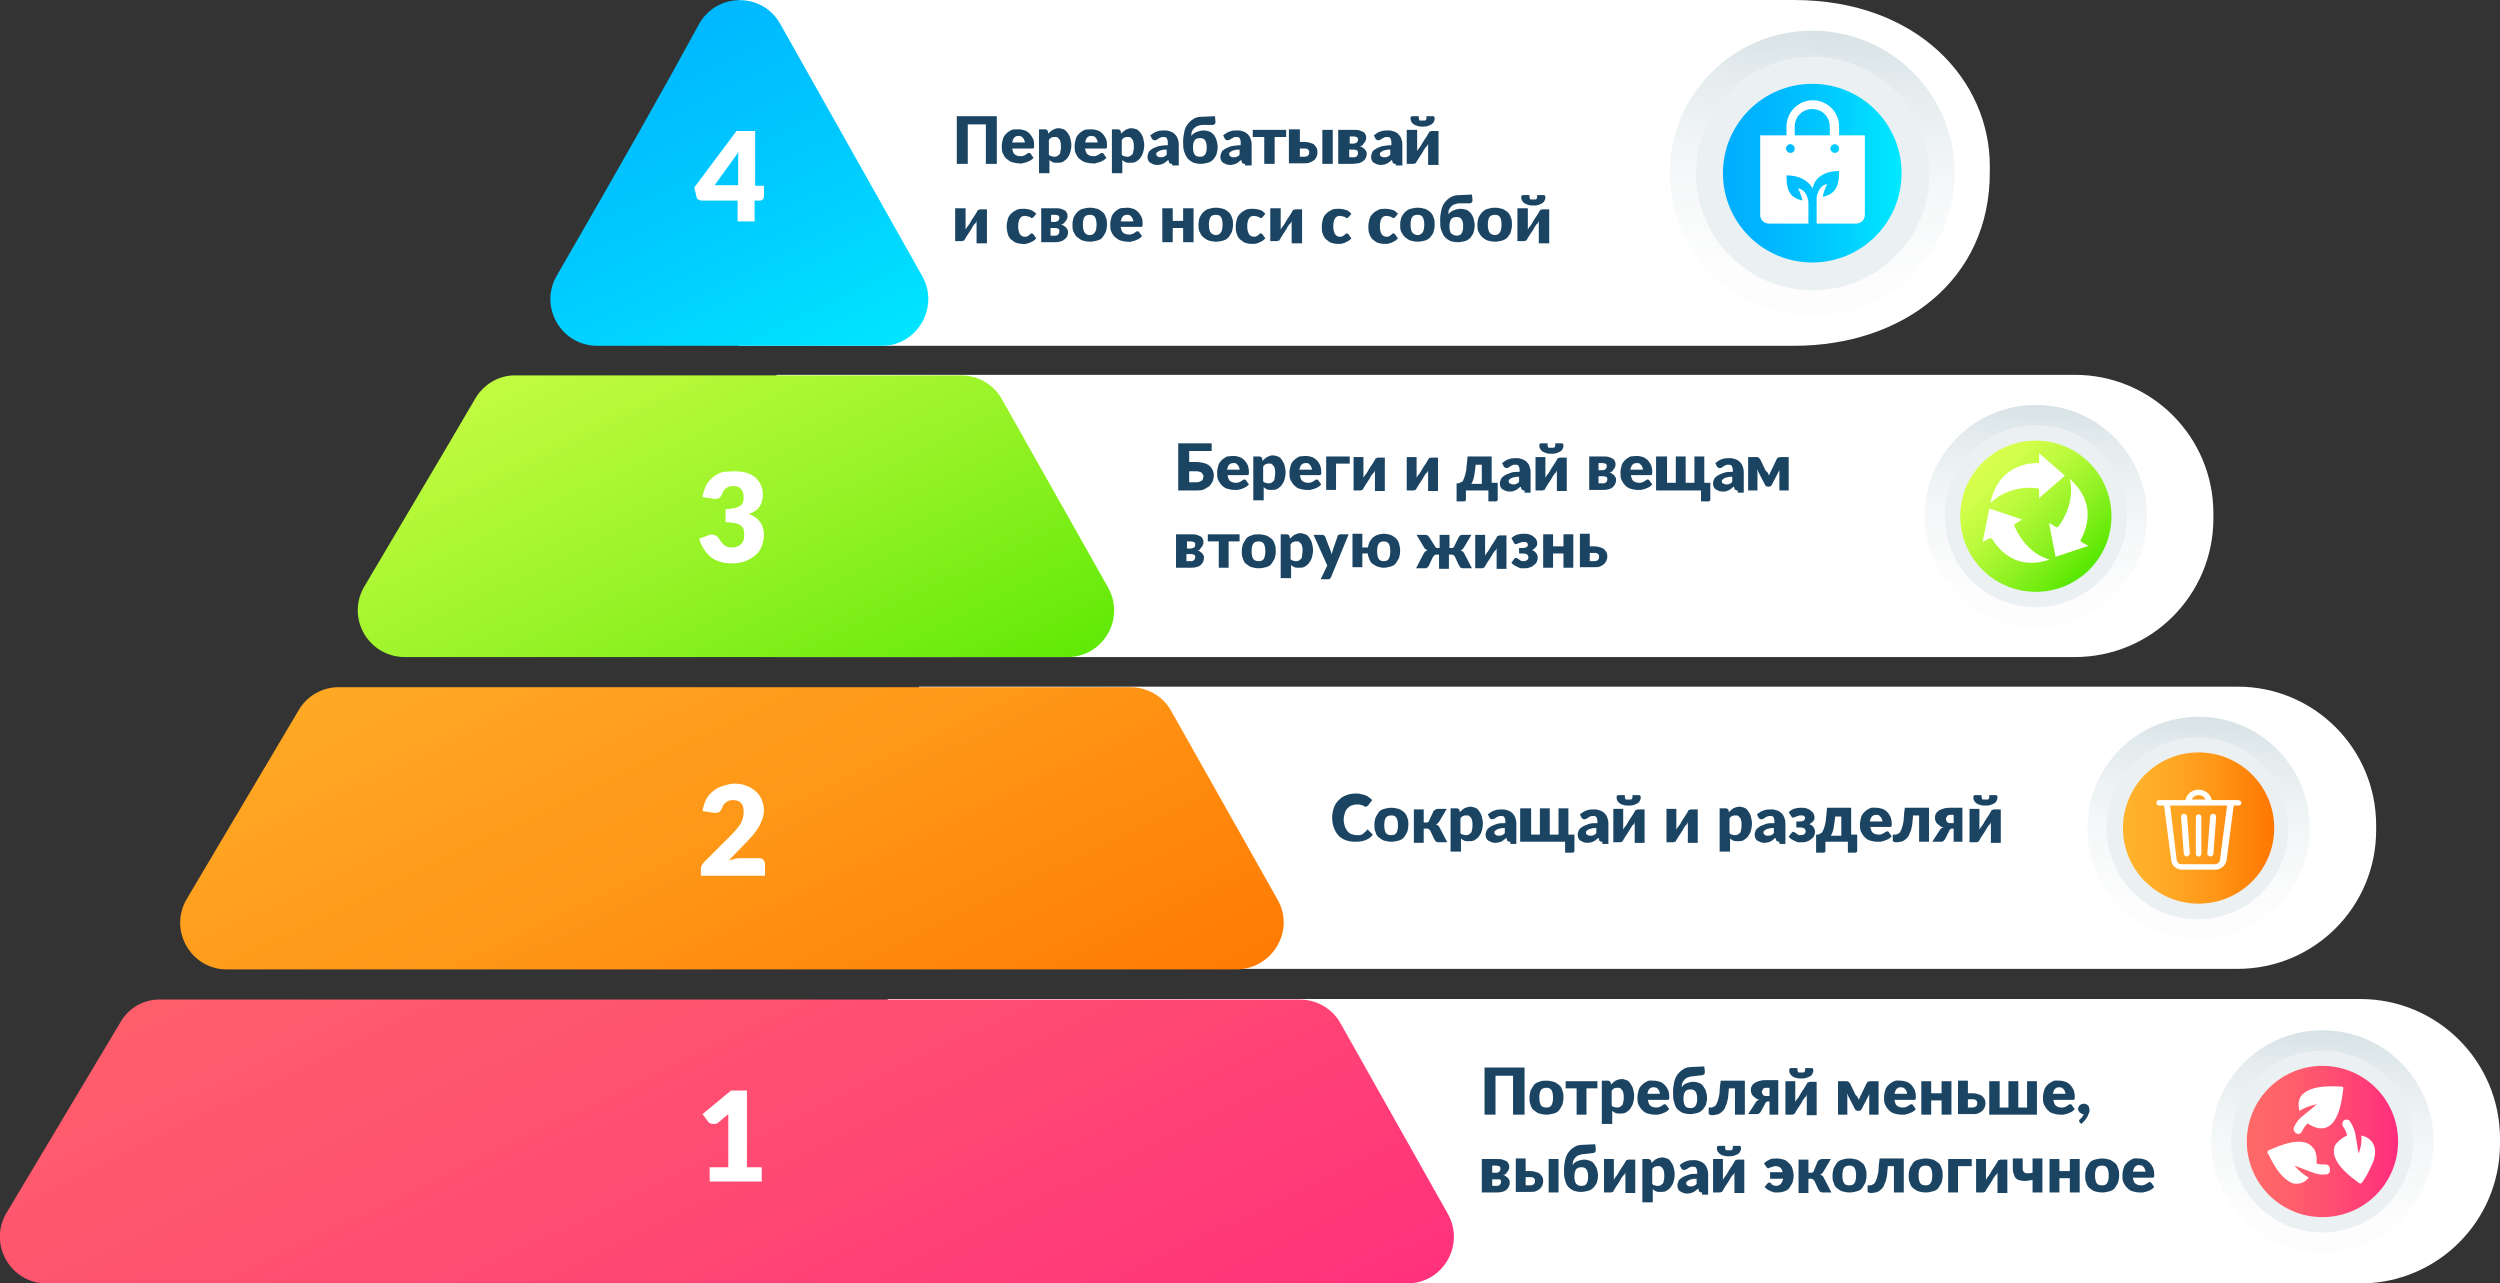 <?xml version="1.0" encoding="UTF-8"?> <!-- Generator: Adobe Illustrator 25.2.1, SVG Export Plug-In . SVG Version: 6.00 Build 0) --> <svg xmlns="http://www.w3.org/2000/svg" xmlns:xlink="http://www.w3.org/1999/xlink" x="0px" y="0px" viewBox="0 0 456.2 234.2" style="enable-background:new 0 0 456.2 234.2;" xml:space="preserve"><rect x="0" y="0" width="456.2" height="234.2" fill="#333333" stroke="none"/> <style type="text/css"> .st0{fill:#FFFFFF;} .st1{fill:url(#SVGID_1_);} .st2{fill:url(#SVGID_2_);} .st3{fill:#1B4463;} .st4{fill:#EBF0F3;} .st5{fill:url(#SVGID_3_);} .st6{fill:url(#SVGID_4_);} .st7{fill:url(#SVGID_5_);} .st8{fill:url(#SVGID_6_);} .st9{fill:url(#SVGID_7_);} .st10{fill:url(#SVGID_8_);} .st11{fill:url(#SVGID_9_);} .st12{fill:url(#SVGID_10_);} .st13{fill:url(#SVGID_11_);} .st14{fill:url(#SVGID_12_);} </style> <g id="BACKGROUND"> </g> <g id="OBJECTS"> <path class="st0" d="M327.4,63.1H134.8V0h192.5c22.7,0,35.8,14.7,35.8,30.3v1C363.2,51.1,347.2,63.1,327.4,63.1z"></path> <linearGradient id="SVGID_1_" gradientUnits="userSpaceOnUse" x1="327.029" y1="81.93" x2="333.074" y2="5.089811e-02"> <stop offset="0" style="stop-color:#FFFFFF"></stop> <stop offset="0.391" style="stop-color:#FDFDFD"></stop> <stop offset="0.621" style="stop-color:#F4F7F8"></stop> <stop offset="0.809" style="stop-color:#E6EDEF"></stop> <stop offset="0.975" style="stop-color:#D2DFE3"></stop> <stop offset="0.996" style="stop-color:#CFDDE1"></stop> </linearGradient> <circle class="st1" cx="330.7" cy="31.6" r="26"></circle> <linearGradient id="SVGID_2_" gradientUnits="userSpaceOnUse" x1="99.71" y1="-18.459" x2="145.911" y2="77.637"> <stop offset="1.400000e-07" style="stop-color:#00AEFF"></stop> <stop offset="0.239" style="stop-color:#00B5FF"></stop> <stop offset="0.605" style="stop-color:#00CAFF"></stop> <stop offset="1" style="stop-color:#00E9FF"></stop> </linearGradient> <path class="st2" d="M168.3,50.4l-25.9-46c-3.3-5.9-11.7-5.8-14.9,0.1c-5.8,10.7-14.9,26.8-25.9,45.8c-3.3,5.7,0.8,12.8,7.4,12.8 h52C167.3,63.1,171.5,56.1,168.3,50.4z"></path> <g> <g> <path class="st0" d="M137.7,33.9h1.7v2c0,0.2-0.1,0.3-0.2,0.5c-0.1,0.1-0.3,0.2-0.5,0.2h-1v3.8h-3.1v-3.8H128 c-0.2,0-0.4-0.1-0.6-0.2s-0.3-0.3-0.3-0.5l-0.4-1.7l7.7-10.3h3.4V33.9z M134.7,29.6c0-0.3,0-0.6,0-0.9c0-0.3,0-0.6,0.1-1 l-4.4,6.1h4.3V29.6z"></path> </g> </g> <g> <g> <path class="st3" d="M181.9,29.9h-2v-7.2h-3.3v7.2h-2v-8.7h7.3V29.9z"></path> <path class="st3" d="M185.9,23.6c0.4,0,0.8,0.1,1.1,0.2c0.3,0.1,0.6,0.3,0.9,0.6c0.2,0.2,0.4,0.5,0.6,0.9s0.2,0.8,0.2,1.2 c0,0.1,0,0.3,0,0.3c0,0.1,0,0.2-0.1,0.2c0,0.1-0.1,0.1-0.1,0.1s-0.1,0-0.2,0h-3.6c0.1,0.5,0.2,0.9,0.5,1.1c0.3,0.2,0.6,0.3,1,0.3 c0.2,0,0.4,0,0.6-0.1s0.3-0.1,0.4-0.2c0.1-0.1,0.2-0.1,0.3-0.2c0.1-0.1,0.2-0.1,0.3-0.1c0.1,0,0.3,0.1,0.3,0.2l0.5,0.7 c-0.2,0.2-0.4,0.4-0.6,0.5c-0.2,0.1-0.4,0.2-0.7,0.3c-0.2,0.1-0.5,0.1-0.7,0.2s-0.5,0-0.7,0c-0.4,0-0.8-0.1-1.2-0.2 c-0.4-0.1-0.7-0.4-1-0.6s-0.5-0.6-0.7-1c-0.2-0.4-0.2-0.9-0.2-1.4c0-0.4,0.1-0.8,0.2-1.2c0.1-0.4,0.3-0.7,0.6-1 c0.3-0.3,0.6-0.5,1-0.7C185,23.6,185.4,23.6,185.9,23.6z M185.9,24.8c-0.4,0-0.6,0.1-0.8,0.3s-0.3,0.5-0.4,0.9h2.3 c0-0.1,0-0.3-0.1-0.4c0-0.1-0.1-0.3-0.2-0.4s-0.2-0.2-0.3-0.3C186.3,24.9,186.1,24.8,185.9,24.8z"></path> <path class="st3" d="M189.6,31.8v-8.2h1.1c0.2,0,0.4,0.1,0.5,0.3l0.1,0.5c0.1-0.1,0.2-0.3,0.4-0.4c0.1-0.1,0.3-0.2,0.4-0.3 s0.3-0.1,0.5-0.2s0.4-0.1,0.6-0.1c0.3,0,0.6,0.1,0.9,0.2c0.3,0.1,0.5,0.4,0.7,0.6c0.2,0.3,0.4,0.6,0.5,1c0.1,0.4,0.2,0.8,0.2,1.3 c0,0.5-0.1,0.9-0.2,1.3c-0.1,0.4-0.3,0.7-0.5,1c-0.2,0.3-0.5,0.5-0.8,0.7s-0.7,0.2-1.1,0.2c-0.3,0-0.6,0-0.8-0.1 c-0.2-0.1-0.4-0.2-0.6-0.4v2.4H189.6z M192.6,25c-0.1,0-0.3,0-0.4,0c-0.1,0-0.2,0.1-0.3,0.1c-0.1,0-0.2,0.1-0.3,0.2 s-0.2,0.2-0.2,0.3v2.6c0.1,0.2,0.3,0.3,0.5,0.3c0.2,0.1,0.3,0.1,0.5,0.1c0.2,0,0.3,0,0.5-0.1c0.1-0.1,0.3-0.2,0.4-0.3 s0.2-0.3,0.2-0.6c0.1-0.2,0.1-0.5,0.1-0.9c0-0.3,0-0.6-0.1-0.8c0-0.2-0.1-0.4-0.2-0.5c-0.1-0.1-0.2-0.2-0.3-0.3 C192.9,25,192.8,25,192.6,25z"></path> <path class="st3" d="M199.2,23.6c0.4,0,0.8,0.1,1.1,0.2c0.3,0.1,0.6,0.3,0.9,0.6c0.2,0.2,0.4,0.5,0.6,0.9s0.2,0.8,0.2,1.2 c0,0.1,0,0.3,0,0.3c0,0.1,0,0.2-0.1,0.2c0,0.1-0.1,0.1-0.1,0.1s-0.1,0-0.2,0H198c0.1,0.5,0.2,0.9,0.5,1.1c0.3,0.2,0.6,0.3,1,0.3 c0.2,0,0.4,0,0.6-0.1s0.3-0.1,0.4-0.2c0.1-0.1,0.2-0.1,0.3-0.2c0.1-0.1,0.2-0.1,0.3-0.1c0.1,0,0.3,0.1,0.3,0.2l0.5,0.7 c-0.2,0.2-0.4,0.4-0.6,0.5c-0.2,0.1-0.4,0.2-0.7,0.3c-0.2,0.1-0.5,0.1-0.7,0.2s-0.5,0-0.7,0c-0.4,0-0.8-0.1-1.2-0.2 c-0.4-0.1-0.7-0.4-1-0.6s-0.5-0.6-0.7-1c-0.2-0.4-0.2-0.9-0.2-1.4c0-0.4,0.1-0.8,0.2-1.2c0.1-0.4,0.3-0.7,0.6-1 c0.3-0.3,0.6-0.5,1-0.7C198.3,23.6,198.7,23.6,199.2,23.6z M199.2,24.8c-0.4,0-0.6,0.1-0.8,0.3s-0.3,0.5-0.4,0.9h2.3 c0-0.1,0-0.3-0.1-0.4c0-0.1-0.1-0.3-0.2-0.4s-0.2-0.2-0.3-0.3C199.6,24.9,199.4,24.8,199.2,24.8z"></path> <path class="st3" d="M202.9,31.8v-8.2h1.1c0.2,0,0.4,0.1,0.5,0.3l0.1,0.5c0.1-0.1,0.2-0.3,0.4-0.4c0.1-0.1,0.3-0.2,0.4-0.3 s0.3-0.1,0.5-0.2s0.4-0.1,0.6-0.1c0.3,0,0.6,0.1,0.9,0.2c0.3,0.1,0.5,0.4,0.7,0.6c0.2,0.3,0.4,0.6,0.5,1c0.1,0.4,0.2,0.8,0.2,1.3 c0,0.5-0.1,0.9-0.2,1.3c-0.1,0.4-0.3,0.7-0.5,1c-0.2,0.3-0.5,0.5-0.8,0.7s-0.7,0.2-1.1,0.2c-0.3,0-0.6,0-0.8-0.1 c-0.2-0.1-0.4-0.2-0.6-0.4v2.4H202.9z M205.9,25c-0.1,0-0.3,0-0.4,0c-0.1,0-0.2,0.1-0.3,0.1c-0.1,0-0.2,0.1-0.3,0.2 s-0.2,0.2-0.2,0.3v2.6c0.1,0.2,0.3,0.3,0.5,0.3c0.2,0.1,0.3,0.1,0.5,0.1c0.2,0,0.3,0,0.5-0.1c0.1-0.1,0.3-0.2,0.4-0.3 s0.2-0.3,0.2-0.6c0.1-0.2,0.1-0.5,0.1-0.9c0-0.3,0-0.6-0.1-0.8c0-0.2-0.1-0.4-0.2-0.5c-0.1-0.1-0.2-0.2-0.3-0.3 C206.2,25,206.1,25,205.9,25z"></path> <path class="st3" d="M213.9,29.9c-0.2,0-0.3,0-0.4-0.1c-0.1,0-0.2-0.1-0.2-0.3l-0.1-0.3c-0.2,0.1-0.3,0.2-0.4,0.3 s-0.3,0.2-0.4,0.3c-0.2,0.1-0.3,0.1-0.5,0.2c-0.2,0-0.4,0.1-0.6,0.1c-0.3,0-0.5,0-0.8-0.1c-0.2-0.1-0.4-0.2-0.6-0.3 c-0.2-0.1-0.3-0.3-0.4-0.5c-0.1-0.2-0.1-0.5-0.1-0.7c0-0.2,0.1-0.4,0.2-0.7c0.1-0.2,0.3-0.4,0.6-0.6c0.3-0.2,0.6-0.3,1.1-0.5 c0.5-0.1,1.1-0.2,1.8-0.2V26c0-0.4-0.1-0.6-0.2-0.8c-0.1-0.2-0.4-0.2-0.6-0.2c-0.2,0-0.4,0-0.5,0.1c-0.1,0-0.3,0.1-0.4,0.2 c-0.1,0.1-0.2,0.1-0.3,0.2c-0.1,0-0.2,0.1-0.4,0.1c-0.1,0-0.2,0-0.3-0.1c-0.1-0.1-0.2-0.1-0.2-0.2l-0.3-0.6 c0.4-0.3,0.8-0.6,1.2-0.7c0.5-0.2,0.9-0.2,1.5-0.2c0.4,0,0.7,0.1,1,0.2c0.3,0.1,0.6,0.3,0.8,0.5c0.2,0.2,0.4,0.5,0.5,0.8 c0.1,0.3,0.2,0.6,0.2,1v3.9H213.9z M211.8,28.7c0.2,0,0.4,0,0.6-0.1c0.2-0.1,0.4-0.2,0.5-0.4v-0.9c-0.4,0-0.7,0-0.9,0.1 c-0.2,0-0.4,0.1-0.6,0.2c-0.1,0.1-0.2,0.2-0.3,0.2c-0.1,0.1-0.1,0.2-0.1,0.3c0,0.2,0.1,0.4,0.2,0.4 C211.4,28.7,211.6,28.7,211.8,28.7z"></path> <path class="st3" d="M219.4,22.8c-0.3,0-0.6,0.1-0.9,0.2c-0.2,0.1-0.4,0.2-0.6,0.4c-0.2,0.2-0.3,0.4-0.4,0.6 c-0.1,0.2-0.1,0.5-0.1,0.8c0.1-0.1,0.2-0.3,0.4-0.4c0.1-0.1,0.3-0.2,0.5-0.3c0.2-0.1,0.4-0.1,0.6-0.2c0.2,0,0.4-0.1,0.7-0.1 c0.4,0,0.8,0.1,1.1,0.2c0.3,0.1,0.6,0.4,0.8,0.6c0.2,0.3,0.4,0.6,0.5,1c0.1,0.4,0.2,0.8,0.2,1.2c0,0.5-0.1,0.9-0.2,1.3 s-0.4,0.7-0.6,1c-0.3,0.3-0.6,0.5-1,0.6c-0.4,0.1-0.8,0.2-1.3,0.2c-0.5,0-0.9-0.1-1.3-0.2c-0.4-0.2-0.7-0.4-1-0.7 s-0.5-0.8-0.7-1.3s-0.2-1.2-0.2-1.9c0-0.6,0.1-1.2,0.2-1.7c0.1-0.5,0.3-1,0.6-1.4c0.3-0.4,0.6-0.7,1.1-1c0.4-0.3,1-0.4,1.7-0.4 l2.2-0.1l0.1,0.9c0,0.2,0,0.4-0.1,0.5s-0.2,0.2-0.4,0.2L219.4,22.8z M219,28.6c0.4,0,0.7-0.1,0.9-0.4c0.2-0.3,0.3-0.7,0.3-1.3 s-0.1-1-0.3-1.3s-0.5-0.4-0.9-0.4c-0.4,0-0.8,0.1-1,0.4s-0.3,0.7-0.3,1.3c0,0.6,0.1,1,0.3,1.3C218.2,28.5,218.5,28.6,219,28.6z"></path> <path class="st3" d="M227.2,29.9c-0.2,0-0.3,0-0.4-0.1c-0.1,0-0.2-0.1-0.2-0.3l-0.1-0.3c-0.2,0.1-0.3,0.2-0.4,0.3 c-0.1,0.1-0.3,0.2-0.4,0.3c-0.2,0.1-0.3,0.1-0.5,0.2c-0.2,0-0.4,0.1-0.6,0.1c-0.3,0-0.5,0-0.8-0.1c-0.2-0.1-0.4-0.2-0.6-0.3 c-0.2-0.1-0.3-0.3-0.4-0.5c-0.1-0.2-0.1-0.5-0.1-0.7c0-0.2,0.1-0.4,0.2-0.7s0.3-0.4,0.6-0.6c0.3-0.2,0.6-0.3,1.1-0.5 c0.5-0.1,1.1-0.2,1.8-0.2V26c0-0.4-0.1-0.6-0.2-0.8c-0.1-0.2-0.4-0.2-0.6-0.2c-0.2,0-0.4,0-0.5,0.1s-0.3,0.1-0.4,0.2 c-0.1,0.1-0.2,0.1-0.3,0.2c-0.1,0-0.2,0.1-0.4,0.1c-0.1,0-0.2,0-0.3-0.1c-0.1-0.1-0.2-0.1-0.2-0.2l-0.3-0.6 c0.4-0.3,0.8-0.6,1.2-0.7c0.5-0.2,0.9-0.2,1.5-0.2c0.4,0,0.7,0.1,1,0.2c0.3,0.1,0.6,0.3,0.8,0.5c0.2,0.2,0.4,0.5,0.5,0.8 c0.1,0.3,0.2,0.6,0.2,1v3.9H227.2z M225.1,28.7c0.2,0,0.4,0,0.6-0.1c0.2-0.1,0.4-0.2,0.5-0.4v-0.9c-0.4,0-0.7,0-0.9,0.1 c-0.2,0-0.4,0.1-0.6,0.2c-0.1,0.1-0.2,0.2-0.3,0.2c-0.1,0.1-0.1,0.2-0.1,0.3c0,0.2,0.1,0.4,0.2,0.4 C224.7,28.7,224.9,28.7,225.1,28.7z"></path> <path class="st3" d="M228.7,23.7h6V25h-2.1v4.9h-1.9V25h-2.1V23.7z"></path> <path class="st3" d="M237.2,23.7v2.2h0.9c0.4,0,0.8,0.1,1.1,0.2c0.3,0.1,0.6,0.2,0.7,0.4c0.2,0.2,0.3,0.4,0.4,0.6 c0.1,0.2,0.1,0.5,0.1,0.8c0,0.3-0.1,0.6-0.2,0.8c-0.1,0.2-0.3,0.5-0.5,0.6s-0.5,0.3-0.8,0.4s-0.6,0.1-1,0.1h-2.7v-6.2H237.2z M237.2,27.1v1.5h0.9c0.2,0,0.4-0.1,0.6-0.2c0.1-0.1,0.2-0.3,0.2-0.5c0-0.1,0-0.2,0-0.3c0-0.1-0.1-0.2-0.1-0.2 c-0.1-0.1-0.1-0.1-0.2-0.2c-0.1,0-0.2-0.1-0.3-0.1H237.2z M243.2,23.7v6.2h-1.9v-6.2H243.2z"></path> <path class="st3" d="M244.5,23.7h2.6c0.4,0,0.7,0,1,0.1s0.5,0.2,0.7,0.3c0.2,0.1,0.3,0.3,0.4,0.5c0.1,0.2,0.1,0.4,0.1,0.6 c0,0.1,0,0.3-0.1,0.4c0,0.1-0.1,0.3-0.2,0.4c-0.1,0.1-0.2,0.2-0.3,0.4s-0.3,0.2-0.6,0.3c0.2,0,0.4,0.1,0.5,0.2s0.3,0.2,0.4,0.3 c0.1,0.1,0.2,0.2,0.3,0.4c0.1,0.2,0.1,0.3,0.1,0.5c0,0.3-0.1,0.6-0.2,0.8c-0.1,0.2-0.3,0.4-0.6,0.6c-0.2,0.1-0.5,0.3-0.8,0.3 s-0.6,0.1-0.9,0.1h-2.7V23.7z M246.2,26.2h0.8c0.2,0,0.4-0.1,0.6-0.2c0.1-0.1,0.2-0.3,0.2-0.5c0-0.1,0-0.2,0-0.2 c0-0.1-0.1-0.1-0.1-0.2c-0.1-0.1-0.1-0.1-0.2-0.1c-0.1,0-0.2-0.1-0.4-0.1h-0.8V26.2z M246.2,27.3v1.4h0.9c0.2,0,0.4-0.1,0.5-0.2 c0.1-0.1,0.2-0.3,0.2-0.5c0-0.1,0-0.2,0-0.3c0-0.1-0.1-0.1-0.1-0.2c-0.1-0.1-0.1-0.1-0.2-0.1c-0.1,0-0.2-0.1-0.4-0.1H246.2z"></path> <path class="st3" d="M254.7,29.9c-0.2,0-0.3,0-0.4-0.1c-0.1,0-0.2-0.1-0.2-0.3l-0.1-0.3c-0.2,0.1-0.3,0.2-0.4,0.3 c-0.1,0.1-0.3,0.2-0.4,0.3c-0.2,0.1-0.3,0.1-0.5,0.2c-0.2,0-0.4,0.1-0.6,0.1c-0.3,0-0.5,0-0.8-0.1c-0.2-0.1-0.4-0.2-0.6-0.3 c-0.2-0.1-0.3-0.3-0.4-0.5c-0.1-0.2-0.1-0.5-0.1-0.7c0-0.2,0.1-0.4,0.2-0.7s0.3-0.4,0.6-0.6c0.3-0.2,0.6-0.3,1.1-0.5 c0.5-0.1,1.1-0.2,1.8-0.2V26c0-0.4-0.1-0.6-0.2-0.8c-0.1-0.2-0.4-0.2-0.6-0.2c-0.2,0-0.4,0-0.5,0.1s-0.3,0.1-0.4,0.2 c-0.1,0.1-0.2,0.1-0.3,0.2c-0.1,0-0.2,0.1-0.4,0.1c-0.1,0-0.2,0-0.3-0.1c-0.1-0.1-0.2-0.1-0.2-0.2l-0.3-0.6 c0.4-0.3,0.8-0.6,1.2-0.7c0.5-0.2,0.9-0.2,1.5-0.2c0.4,0,0.7,0.1,1,0.2c0.3,0.1,0.6,0.3,0.8,0.5c0.2,0.2,0.4,0.5,0.5,0.8 c0.1,0.3,0.2,0.6,0.2,1v3.9H254.7z M252.6,28.7c0.2,0,0.4,0,0.6-0.1c0.2-0.1,0.4-0.2,0.5-0.4v-0.9c-0.4,0-0.7,0-0.9,0.1 c-0.2,0-0.4,0.1-0.6,0.2c-0.1,0.1-0.2,0.2-0.3,0.2c-0.1,0.1-0.1,0.2-0.1,0.3c0,0.2,0.1,0.4,0.2,0.4 C252.2,28.7,252.4,28.7,252.6,28.7z"></path> <path class="st3" d="M256.7,29.9v-6.2h1.9v3.2c0,0.1,0,0.2,0,0.3c0,0.1,0,0.2,0,0.4c0.1-0.2,0.2-0.4,0.3-0.5c0,0,0-0.1,0.1-0.1 c0.1-0.1,0.1-0.2,0.2-0.3s0.2-0.3,0.3-0.5s0.2-0.3,0.3-0.5c0.3-0.4,0.6-0.9,0.9-1.4c0-0.1,0.1-0.1,0.1-0.2s0.1-0.1,0.2-0.1 c0.1,0,0.1-0.1,0.2-0.1s0.1,0,0.2,0h1.1v6.2h-1.9v-3.2c0-0.1,0-0.2,0-0.3c0-0.1,0-0.2,0-0.4c0,0.1-0.1,0.2-0.1,0.3 c-0.1,0.1-0.1,0.2-0.2,0.2c0,0,0,0.1-0.1,0.1c-0.1,0.1-0.1,0.2-0.2,0.3s-0.2,0.3-0.3,0.5c-0.1,0.2-0.2,0.3-0.3,0.5 c-0.3,0.4-0.6,0.9-0.9,1.4c0,0.1-0.1,0.1-0.1,0.2s-0.1,0.1-0.2,0.1c-0.1,0-0.1,0.1-0.2,0.1c-0.1,0-0.1,0-0.2,0H256.7z M259.7,22 c0.1,0,0.2,0,0.3,0s0.2-0.1,0.2-0.1c0-0.1,0.1-0.2,0.1-0.3c0-0.1,0-0.3,0-0.4h1.1c0.1,0,0.1,0,0.2,0c0,0,0.1,0.1,0.1,0.1 c0,0,0.1,0.1,0.1,0.2c0,0.1,0,0.1,0,0.2c0,0.2-0.1,0.4-0.2,0.6c-0.1,0.2-0.3,0.3-0.4,0.4c-0.2,0.1-0.4,0.2-0.7,0.3 c-0.3,0.1-0.5,0.1-0.9,0.1s-0.6,0-0.9-0.1c-0.3-0.1-0.5-0.2-0.7-0.3c-0.2-0.1-0.3-0.3-0.4-0.4c-0.1-0.2-0.2-0.4-0.2-0.6 c0-0.1,0-0.1,0-0.2c0-0.1,0-0.1,0.1-0.2s0.1-0.1,0.1-0.1c0,0,0.1,0,0.2,0h1.1c0,0.2,0,0.3,0,0.4c0,0.1,0.1,0.2,0.1,0.3 c0,0.1,0.1,0.1,0.2,0.1C259.5,22,259.6,22,259.7,22z"></path> <path class="st3" d="M174.3,44.2V38h1.9v3.2c0,0.1,0,0.2,0,0.3c0,0.1,0,0.2,0,0.4c0.1-0.2,0.2-0.4,0.3-0.5c0,0,0-0.1,0.1-0.1 c0.1-0.1,0.1-0.2,0.2-0.3c0.1-0.1,0.2-0.3,0.3-0.5c0.1-0.2,0.2-0.3,0.3-0.5c0.3-0.4,0.6-0.9,0.9-1.4c0-0.1,0.1-0.1,0.1-0.2 s0.1-0.1,0.2-0.1c0.1,0,0.1-0.1,0.2-0.1c0.1,0,0.1,0,0.2,0h1.1v6.2h-1.9V41c0-0.1,0-0.2,0-0.3c0-0.1,0-0.2,0-0.4 c0,0.1-0.1,0.2-0.1,0.3c-0.1,0.1-0.1,0.2-0.2,0.2c0,0,0,0.1-0.1,0.1c-0.1,0.1-0.1,0.2-0.2,0.3c-0.1,0.1-0.2,0.3-0.3,0.5 c-0.1,0.2-0.2,0.3-0.3,0.5c-0.3,0.4-0.6,0.9-0.9,1.4c0,0.1-0.1,0.1-0.1,0.2c0,0.1-0.1,0.1-0.2,0.1c-0.1,0-0.1,0.1-0.2,0.1 c-0.1,0-0.1,0-0.2,0H174.3z"></path> <path class="st3" d="M188.7,39.5c-0.1,0.1-0.1,0.1-0.2,0.2c-0.1,0-0.1,0.1-0.2,0.1c-0.1,0-0.2,0-0.2-0.1s-0.2-0.1-0.2-0.1 c-0.1-0.1-0.2-0.1-0.3-0.1c-0.1,0-0.3-0.1-0.5-0.1c-0.2,0-0.4,0-0.6,0.1c-0.2,0.1-0.3,0.2-0.4,0.4c-0.1,0.2-0.2,0.3-0.2,0.6 c-0.1,0.2-0.1,0.5-0.1,0.8c0,0.6,0.1,1,0.3,1.4c0.2,0.3,0.5,0.5,0.9,0.5c0.2,0,0.4,0,0.5-0.1s0.2-0.1,0.3-0.2 c0.1-0.1,0.2-0.1,0.2-0.2s0.2-0.1,0.3-0.1c0.1,0,0.3,0.1,0.3,0.2l0.5,0.7c-0.2,0.2-0.4,0.4-0.6,0.5c-0.2,0.1-0.4,0.2-0.6,0.3 s-0.4,0.1-0.7,0.2s-0.4,0-0.7,0c-0.4,0-0.7-0.1-1.1-0.2c-0.3-0.1-0.6-0.4-0.9-0.6c-0.3-0.3-0.5-0.6-0.6-1s-0.2-0.9-0.2-1.4 c0-0.4,0.1-0.9,0.2-1.3s0.3-0.7,0.6-1s0.6-0.5,1-0.7c0.4-0.2,0.8-0.2,1.3-0.2c0.5,0,0.9,0.1,1.3,0.2c0.4,0.2,0.7,0.4,1,0.7 L188.7,39.5z"></path> <path class="st3" d="M190,38h2.6c0.4,0,0.7,0,1,0.1c0.3,0.1,0.5,0.2,0.7,0.3c0.2,0.1,0.3,0.3,0.4,0.5c0.1,0.2,0.1,0.4,0.1,0.6 c0,0.1,0,0.3-0.1,0.4c0,0.1-0.1,0.3-0.2,0.4c-0.1,0.1-0.2,0.2-0.3,0.4c-0.1,0.1-0.3,0.2-0.6,0.3c0.2,0,0.4,0.1,0.5,0.2 c0.2,0.1,0.3,0.2,0.4,0.3c0.1,0.1,0.2,0.2,0.3,0.4c0.1,0.2,0.1,0.3,0.1,0.5c0,0.3-0.1,0.6-0.2,0.8c-0.1,0.2-0.3,0.4-0.6,0.6 c-0.2,0.1-0.5,0.3-0.8,0.3c-0.3,0.1-0.6,0.1-0.9,0.1H190V38z M191.7,40.5h0.8c0.2,0,0.4-0.1,0.6-0.2c0.1-0.1,0.2-0.3,0.2-0.5 c0-0.1,0-0.2,0-0.2c0-0.1-0.1-0.1-0.1-0.2c-0.1-0.1-0.1-0.1-0.2-0.1c-0.1,0-0.2-0.1-0.4-0.1h-0.8V40.5z M191.7,41.6V43h0.9 c0.2,0,0.4-0.1,0.5-0.2c0.1-0.1,0.2-0.3,0.2-0.5c0-0.1,0-0.2,0-0.3c0-0.1-0.1-0.1-0.1-0.2c-0.1-0.1-0.1-0.1-0.2-0.1 s-0.2-0.1-0.4-0.1H191.7z"></path> <path class="st3" d="M198.9,37.9c0.5,0,0.9,0.1,1.3,0.2s0.7,0.4,1,0.6s0.5,0.6,0.6,1c0.2,0.4,0.2,0.8,0.2,1.3 c0,0.5-0.1,0.9-0.2,1.3c-0.2,0.4-0.4,0.7-0.6,1s-0.6,0.5-1,0.6s-0.8,0.2-1.3,0.2c-0.5,0-0.9-0.1-1.3-0.2c-0.4-0.1-0.7-0.4-1-0.6 s-0.5-0.6-0.7-1s-0.2-0.8-0.2-1.3c0-0.5,0.1-0.9,0.2-1.3c0.2-0.4,0.4-0.7,0.7-1s0.6-0.5,1-0.6C198,38,198.4,37.9,198.9,37.9z M198.9,42.9c0.4,0,0.7-0.2,0.9-0.5s0.3-0.8,0.3-1.4s-0.1-1.1-0.3-1.4s-0.5-0.4-0.9-0.4c-0.4,0-0.8,0.1-1,0.4s-0.3,0.8-0.3,1.4 s0.1,1.1,0.3,1.4S198.4,42.9,198.9,42.9z"></path> <path class="st3" d="M205.7,37.9c0.4,0,0.8,0.1,1.1,0.2c0.3,0.1,0.6,0.3,0.9,0.6c0.2,0.2,0.4,0.5,0.6,0.9s0.2,0.8,0.2,1.2 c0,0.1,0,0.3,0,0.3c0,0.1,0,0.2-0.1,0.2c0,0.1-0.1,0.1-0.1,0.1s-0.1,0-0.2,0h-3.6c0.1,0.5,0.2,0.9,0.5,1.1c0.3,0.2,0.6,0.3,1,0.3 c0.2,0,0.4,0,0.6-0.1s0.3-0.1,0.4-0.2c0.1-0.1,0.2-0.1,0.3-0.2c0.1-0.1,0.2-0.1,0.3-0.1c0.1,0,0.3,0.1,0.3,0.2l0.5,0.7 c-0.2,0.2-0.4,0.4-0.6,0.5c-0.2,0.1-0.4,0.2-0.7,0.3c-0.2,0.1-0.5,0.1-0.7,0.2s-0.5,0-0.7,0c-0.4,0-0.8-0.1-1.2-0.2 c-0.4-0.1-0.7-0.4-1-0.6s-0.5-0.6-0.7-1c-0.2-0.4-0.2-0.9-0.2-1.4c0-0.4,0.1-0.8,0.2-1.2c0.1-0.4,0.3-0.7,0.6-1 c0.3-0.3,0.6-0.5,1-0.7C204.8,38,205.2,37.9,205.7,37.9z M205.7,39.2c-0.4,0-0.6,0.1-0.8,0.3s-0.3,0.5-0.4,0.9h2.3 c0-0.1,0-0.3-0.1-0.4c0-0.1-0.1-0.3-0.2-0.4s-0.2-0.2-0.3-0.3C206.1,39.2,205.9,39.2,205.7,39.2z"></path> <path class="st3" d="M217.8,38v6.2h-1.9v-2.6H214v2.6h-1.9V38h1.9v2.3h1.9V38H217.8z"></path> <path class="st3" d="M221.9,37.9c0.5,0,0.9,0.1,1.3,0.2s0.7,0.4,1,0.6c0.3,0.3,0.5,0.6,0.6,1c0.2,0.4,0.2,0.8,0.2,1.3 c0,0.5-0.1,0.9-0.2,1.3c-0.2,0.4-0.4,0.7-0.6,1c-0.3,0.3-0.6,0.5-1,0.6s-0.8,0.2-1.3,0.2c-0.5,0-0.9-0.1-1.3-0.2 c-0.4-0.1-0.7-0.4-1-0.6s-0.5-0.6-0.7-1s-0.2-0.8-0.2-1.3c0-0.5,0.1-0.9,0.2-1.3c0.2-0.4,0.4-0.7,0.7-1s0.6-0.5,1-0.6 C221,38,221.4,37.9,221.9,37.9z M221.9,42.9c0.4,0,0.7-0.2,0.9-0.5s0.3-0.8,0.3-1.4s-0.1-1.1-0.3-1.4s-0.5-0.4-0.9-0.4 c-0.4,0-0.8,0.1-1,0.4s-0.3,0.8-0.3,1.4s0.1,1.1,0.3,1.4S221.5,42.9,221.9,42.9z"></path> <path class="st3" d="M230.5,39.5c-0.1,0.1-0.1,0.1-0.2,0.2c-0.1,0-0.1,0.1-0.2,0.1c-0.1,0-0.2,0-0.2-0.1c-0.1,0-0.2-0.1-0.2-0.1 s-0.2-0.1-0.3-0.1c-0.1,0-0.3-0.1-0.5-0.1c-0.2,0-0.4,0-0.6,0.1c-0.2,0.1-0.3,0.2-0.4,0.4s-0.2,0.3-0.2,0.6 c-0.1,0.2-0.1,0.5-0.1,0.8c0,0.6,0.1,1,0.3,1.4c0.2,0.3,0.5,0.5,0.9,0.5c0.2,0,0.4,0,0.5-0.1c0.1-0.1,0.2-0.1,0.3-0.2 c0.1-0.1,0.2-0.1,0.2-0.2s0.2-0.1,0.3-0.1c0.1,0,0.3,0.1,0.3,0.2l0.5,0.7c-0.2,0.2-0.4,0.4-0.6,0.5s-0.4,0.2-0.6,0.3 s-0.4,0.1-0.7,0.2c-0.2,0-0.4,0-0.7,0c-0.4,0-0.7-0.1-1.1-0.2c-0.3-0.1-0.6-0.4-0.9-0.6c-0.3-0.3-0.5-0.6-0.6-1 c-0.2-0.4-0.2-0.9-0.2-1.4c0-0.4,0.1-0.9,0.2-1.3s0.3-0.7,0.6-1c0.3-0.3,0.6-0.5,1-0.7c0.4-0.2,0.8-0.2,1.3-0.2 c0.5,0,0.9,0.1,1.3,0.2s0.7,0.4,1,0.7L230.5,39.5z"></path> <path class="st3" d="M231.8,44.2V38h1.9v3.2c0,0.1,0,0.2,0,0.3c0,0.1,0,0.2,0,0.4c0.1-0.2,0.2-0.4,0.3-0.5c0,0,0-0.1,0.1-0.1 c0.1-0.1,0.1-0.2,0.2-0.3s0.2-0.3,0.3-0.5s0.2-0.3,0.3-0.5c0.3-0.4,0.6-0.9,0.9-1.4c0-0.1,0.1-0.1,0.1-0.2s0.1-0.1,0.2-0.1 c0.1,0,0.1-0.1,0.2-0.1s0.1,0,0.2,0h1.1v6.2h-1.9V41c0-0.1,0-0.2,0-0.3c0-0.1,0-0.2,0-0.4c0,0.1-0.1,0.2-0.1,0.3 c-0.1,0.1-0.1,0.2-0.2,0.2c0,0,0,0.1-0.1,0.1c-0.1,0.1-0.1,0.2-0.2,0.3s-0.2,0.3-0.3,0.5c-0.1,0.2-0.2,0.3-0.3,0.5 c-0.3,0.4-0.6,0.9-0.9,1.4c0,0.1-0.1,0.1-0.1,0.2s-0.1,0.1-0.2,0.1c-0.1,0-0.1,0.1-0.2,0.1c-0.1,0-0.1,0-0.2,0H231.8z"></path> <path class="st3" d="M246.2,39.5c-0.1,0.1-0.1,0.1-0.2,0.2c-0.1,0-0.1,0.1-0.2,0.1c-0.1,0-0.2,0-0.2-0.1c-0.1,0-0.2-0.1-0.2-0.1 s-0.2-0.1-0.3-0.1c-0.1,0-0.3-0.1-0.5-0.1c-0.2,0-0.4,0-0.6,0.1c-0.2,0.1-0.3,0.2-0.4,0.4s-0.2,0.3-0.2,0.6 c-0.1,0.2-0.1,0.5-0.1,0.8c0,0.6,0.1,1,0.3,1.4c0.2,0.3,0.5,0.5,0.9,0.5c0.2,0,0.4,0,0.5-0.1c0.1-0.1,0.2-0.1,0.3-0.2 c0.1-0.1,0.2-0.1,0.2-0.2s0.2-0.1,0.3-0.1c0.1,0,0.3,0.1,0.3,0.2l0.5,0.7c-0.2,0.2-0.4,0.4-0.6,0.5s-0.4,0.2-0.6,0.3 s-0.4,0.1-0.7,0.2c-0.2,0-0.4,0-0.7,0c-0.4,0-0.7-0.1-1.1-0.2c-0.3-0.1-0.6-0.4-0.9-0.6c-0.3-0.3-0.5-0.6-0.6-1 c-0.2-0.4-0.2-0.9-0.2-1.4c0-0.4,0.1-0.9,0.2-1.3s0.3-0.7,0.6-1c0.3-0.3,0.6-0.5,1-0.7c0.4-0.2,0.8-0.2,1.3-0.2 c0.5,0,0.9,0.1,1.3,0.2s0.7,0.4,1,0.7L246.2,39.5z"></path> <path class="st3" d="M254.7,39.5c-0.1,0.1-0.1,0.1-0.2,0.2c-0.1,0-0.1,0.1-0.2,0.1c-0.1,0-0.2,0-0.2-0.1c-0.1,0-0.2-0.1-0.2-0.1 s-0.2-0.1-0.3-0.1c-0.1,0-0.3-0.1-0.5-0.1c-0.2,0-0.4,0-0.6,0.1c-0.2,0.1-0.3,0.2-0.4,0.4s-0.2,0.3-0.2,0.6 c-0.1,0.2-0.1,0.5-0.1,0.8c0,0.6,0.1,1,0.3,1.4c0.2,0.3,0.5,0.5,0.9,0.5c0.2,0,0.4,0,0.5-0.1c0.1-0.1,0.2-0.1,0.3-0.2 c0.1-0.1,0.2-0.1,0.2-0.2s0.2-0.1,0.3-0.1c0.1,0,0.3,0.1,0.3,0.2l0.5,0.7c-0.2,0.2-0.4,0.4-0.6,0.5s-0.4,0.2-0.6,0.3 s-0.4,0.1-0.7,0.2c-0.2,0-0.4,0-0.7,0c-0.4,0-0.7-0.1-1.1-0.2c-0.3-0.1-0.6-0.4-0.9-0.6c-0.3-0.3-0.5-0.6-0.6-1 c-0.2-0.4-0.2-0.9-0.2-1.4c0-0.4,0.1-0.9,0.2-1.3s0.3-0.7,0.6-1c0.3-0.3,0.6-0.5,1-0.7c0.4-0.2,0.8-0.2,1.3-0.2 c0.5,0,0.9,0.1,1.3,0.2s0.7,0.4,1,0.7L254.7,39.5z"></path> <path class="st3" d="M258.7,37.9c0.5,0,0.9,0.1,1.3,0.2s0.7,0.4,1,0.6c0.3,0.3,0.5,0.6,0.6,1c0.2,0.4,0.2,0.8,0.2,1.3 c0,0.5-0.1,0.9-0.2,1.3s-0.4,0.7-0.6,1c-0.3,0.3-0.6,0.5-1,0.6s-0.8,0.2-1.3,0.2c-0.5,0-0.9-0.1-1.3-0.2c-0.4-0.1-0.7-0.4-1-0.6 c-0.3-0.3-0.5-0.6-0.7-1c-0.2-0.4-0.2-0.8-0.2-1.3c0-0.5,0.1-0.9,0.2-1.3c0.2-0.4,0.4-0.7,0.7-1c0.3-0.3,0.6-0.5,1-0.6 C257.8,38,258.3,37.9,258.7,37.9z M258.7,42.9c0.4,0,0.7-0.2,0.9-0.5s0.3-0.8,0.3-1.4s-0.1-1.1-0.3-1.4s-0.5-0.4-0.9-0.4 c-0.4,0-0.8,0.1-1,0.4s-0.3,0.8-0.3,1.4s0.1,1.1,0.3,1.4S258.3,42.9,258.7,42.9z"></path> <path class="st3" d="M266.3,37.1c-0.3,0-0.6,0.1-0.9,0.2s-0.4,0.2-0.6,0.4c-0.2,0.2-0.3,0.4-0.4,0.6c-0.1,0.2-0.1,0.5-0.1,0.8 c0.1-0.1,0.2-0.3,0.4-0.4c0.1-0.1,0.3-0.2,0.5-0.3c0.2-0.1,0.4-0.1,0.6-0.2c0.2,0,0.4-0.1,0.7-0.1c0.4,0,0.8,0.1,1.1,0.2 c0.3,0.1,0.6,0.4,0.8,0.6c0.2,0.3,0.4,0.6,0.5,1c0.1,0.4,0.2,0.8,0.2,1.2c0,0.5-0.1,0.9-0.2,1.3s-0.4,0.7-0.6,1 c-0.3,0.3-0.6,0.5-1,0.6c-0.4,0.1-0.8,0.2-1.3,0.2c-0.5,0-0.9-0.1-1.3-0.2c-0.4-0.2-0.7-0.4-1-0.7c-0.3-0.3-0.5-0.8-0.7-1.3 s-0.2-1.2-0.2-1.9c0-0.6,0.1-1.2,0.2-1.7c0.1-0.5,0.3-1,0.6-1.4c0.3-0.4,0.6-0.7,1.1-1s1-0.4,1.7-0.4l2.2-0.1l0.1,0.9 c0,0.2,0,0.4-0.1,0.5c-0.1,0.1-0.2,0.2-0.4,0.2L266.3,37.1z M265.8,43c0.4,0,0.7-0.1,0.9-0.4c0.2-0.3,0.3-0.7,0.3-1.3 s-0.1-1-0.3-1.3s-0.5-0.4-0.9-0.4c-0.4,0-0.8,0.1-1,0.4s-0.3,0.7-0.3,1.3c0,0.6,0.1,1,0.3,1.3C265.1,42.8,265.4,43,265.8,43z"></path> <path class="st3" d="M272.8,37.9c0.5,0,0.9,0.1,1.3,0.2s0.7,0.4,1,0.6c0.3,0.3,0.5,0.6,0.6,1c0.2,0.4,0.2,0.8,0.2,1.3 c0,0.5-0.1,0.9-0.2,1.3s-0.4,0.7-0.6,1c-0.3,0.3-0.6,0.5-1,0.6s-0.8,0.2-1.3,0.2c-0.5,0-0.9-0.1-1.3-0.2c-0.4-0.1-0.7-0.4-1-0.6 c-0.3-0.3-0.5-0.6-0.7-1c-0.2-0.4-0.2-0.8-0.2-1.3c0-0.5,0.1-0.9,0.2-1.3c0.2-0.4,0.4-0.7,0.7-1c0.3-0.3,0.6-0.5,1-0.6 C271.9,38,272.3,37.9,272.8,37.9z M272.8,42.9c0.4,0,0.7-0.2,0.9-0.5s0.3-0.8,0.3-1.4s-0.1-1.1-0.3-1.4s-0.5-0.4-0.9-0.4 c-0.4,0-0.8,0.1-1,0.4s-0.3,0.8-0.3,1.4s0.1,1.1,0.3,1.4S272.4,42.9,272.8,42.9z"></path> <path class="st3" d="M276.9,44.2V38h1.9v3.2c0,0.1,0,0.2,0,0.3c0,0.1,0,0.2,0,0.4c0.1-0.2,0.2-0.4,0.3-0.5c0,0,0-0.1,0.1-0.1 c0.1-0.1,0.1-0.2,0.2-0.3s0.2-0.3,0.3-0.5s0.2-0.3,0.3-0.5c0.3-0.4,0.6-0.9,0.9-1.4c0-0.1,0.1-0.1,0.1-0.2s0.1-0.1,0.2-0.1 c0.1,0,0.1-0.1,0.2-0.1s0.1,0,0.2,0h1.1v6.2h-1.9V41c0-0.1,0-0.2,0-0.3c0-0.1,0-0.2,0-0.4c0,0.1-0.1,0.2-0.1,0.3 c-0.1,0.1-0.1,0.2-0.2,0.2c0,0,0,0.1-0.1,0.1c-0.1,0.1-0.1,0.2-0.2,0.3s-0.2,0.3-0.3,0.5c-0.1,0.2-0.2,0.3-0.3,0.5 c-0.3,0.4-0.6,0.9-0.9,1.4c0,0.1-0.1,0.1-0.1,0.2s-0.1,0.1-0.2,0.1c-0.1,0-0.1,0.1-0.2,0.1c-0.1,0-0.1,0-0.2,0H276.9z M279.9,36.4c0.1,0,0.2,0,0.3,0s0.2-0.1,0.2-0.1c0-0.1,0.1-0.2,0.1-0.3c0-0.1,0-0.3,0-0.4h1.1c0.1,0,0.1,0,0.2,0 c0,0,0.1,0.1,0.1,0.1c0,0,0.1,0.1,0.1,0.2c0,0.1,0,0.1,0,0.2c0,0.2-0.1,0.4-0.2,0.6c-0.1,0.2-0.3,0.3-0.4,0.4 c-0.2,0.1-0.4,0.2-0.7,0.3c-0.3,0.1-0.5,0.1-0.9,0.1s-0.6,0-0.9-0.1c-0.3-0.1-0.5-0.2-0.7-0.3c-0.2-0.1-0.3-0.3-0.4-0.4 c-0.1-0.2-0.2-0.4-0.2-0.6c0-0.1,0-0.1,0-0.2c0-0.1,0-0.1,0.1-0.2s0.1-0.1,0.1-0.1c0,0,0.1,0,0.2,0h1.1c0,0.2,0,0.3,0,0.4 c0,0.1,0.1,0.2,0.1,0.3c0,0.1,0.1,0.1,0.2,0.1C279.6,36.4,279.7,36.4,279.9,36.4z"></path> </g> </g> <ellipse transform="matrix(0.926 -0.378 0.378 0.926 12.627 127.416)" class="st4" cx="330.7" cy="31.6" rx="21.3" ry="21.3"></ellipse> <linearGradient id="SVGID_3_" gradientUnits="userSpaceOnUse" x1="314.485" y1="31.555" x2="347.012" y2="31.555"> <stop offset="1.400000e-07" style="stop-color:#00AEFF"></stop> <stop offset="0.239" style="stop-color:#00B5FF"></stop> <stop offset="0.605" style="stop-color:#00CAFF"></stop> <stop offset="1" style="stop-color:#00E9FF"></stop> </linearGradient> <circle class="st5" cx="330.7" cy="31.6" r="16.3"></circle> <path class="st0" d="M378.6,119.9H141.7V68.4h236.9c14,0,25.3,11.3,25.3,25.3v0.9C403.9,108.6,392.6,119.9,378.6,119.9z"></path> <linearGradient id="SVGID_4_" gradientUnits="userSpaceOnUse" x1="92.068" y1="23.329" x2="152.73" y2="149.507"> <stop offset="1.064515e-03" style="stop-color:#D9FF4E"></stop> <stop offset="0.138" style="stop-color:#D1FE49"></stop> <stop offset="0.347" style="stop-color:#BCFA3D"></stop> <stop offset="0.603" style="stop-color:#99F328"></stop> <stop offset="0.892" style="stop-color:#6AEB0C"></stop> <stop offset="1" style="stop-color:#56E700"></stop> </linearGradient> <path class="st6" d="M86.8,72.6c-6.7,11.5-13.6,23-20.3,34.4c-3.4,5.7,0.7,12.9,7.4,12.9h120.9c6.5,0,10.6-7,7.4-12.7l-19.4-34.4 c-1.5-2.7-4.4-4.3-7.4-4.3H94.2C91.2,68.4,88.4,70,86.8,72.6z"></path> <g> <g> <path class="st0" d="M134.1,86c0.8,0,1.6,0.1,2.2,0.3s1.2,0.5,1.6,0.9c0.4,0.4,0.8,0.9,1,1.4c0.2,0.5,0.3,1.1,0.3,1.6 c0,0.5-0.1,1-0.2,1.4c-0.1,0.4-0.3,0.7-0.5,1c-0.2,0.3-0.5,0.5-0.8,0.7c-0.3,0.2-0.7,0.4-1.1,0.5c1.8,0.6,2.8,1.9,2.8,3.8 c0,0.9-0.2,1.6-0.5,2.3s-0.7,1.2-1.3,1.6c-0.5,0.4-1.2,0.8-1.9,1s-1.4,0.3-2.2,0.3c-0.8,0-1.5-0.1-2.1-0.3s-1.2-0.4-1.6-0.8 c-0.5-0.4-0.9-0.8-1.3-1.4c-0.4-0.6-0.7-1.2-0.9-2l1.6-0.6c0.4-0.2,0.8-0.2,1.1-0.1c0.3,0.1,0.6,0.3,0.8,0.5 c0.3,0.6,0.7,1.1,1.1,1.4s0.8,0.4,1.4,0.4c0.4,0,0.7-0.1,1-0.2c0.3-0.1,0.5-0.3,0.7-0.5s0.3-0.4,0.4-0.7s0.1-0.5,0.1-0.8 c0-0.4,0-0.7-0.1-1c0-0.3-0.2-0.5-0.4-0.7c-0.2-0.2-0.6-0.4-1-0.5c-0.5-0.1-1.1-0.2-1.9-0.2v-2.4c0.7,0,1.3-0.1,1.7-0.2 s0.8-0.3,1-0.4c0.2-0.2,0.4-0.4,0.5-0.7c0.1-0.3,0.1-0.6,0.1-0.9c0-0.7-0.2-1.2-0.5-1.5c-0.3-0.4-0.8-0.5-1.4-0.5 c-0.5,0-1,0.1-1.3,0.4c-0.4,0.3-0.6,0.6-0.7,1c-0.2,0.4-0.4,0.7-0.6,0.8c-0.3,0.1-0.6,0.2-1.1,0.1l-1.9-0.3 c0.1-0.8,0.4-1.6,0.7-2.2s0.8-1.1,1.3-1.5c0.5-0.4,1.1-0.7,1.8-0.9C132.6,86.1,133.3,86,134.1,86z"></path> </g> </g> <g> <linearGradient id="SVGID_5_" gradientUnits="userSpaceOnUse" x1="368.545" y1="133.551" x2="373.272" y2="69.523"> <stop offset="0" style="stop-color:#FFFFFF"></stop> <stop offset="0.391" style="stop-color:#FDFDFD"></stop> <stop offset="0.621" style="stop-color:#F4F7F8"></stop> <stop offset="0.809" style="stop-color:#E6EDEF"></stop> <stop offset="0.975" style="stop-color:#D2DFE3"></stop> <stop offset="0.996" style="stop-color:#CFDDE1"></stop> </linearGradient> <circle class="st7" cx="371.5" cy="94.2" r="20.3"></circle> <circle class="st4" cx="371.5" cy="94.2" r="16.6"></circle> </g> <linearGradient id="SVGID_6_" gradientUnits="userSpaceOnUse" x1="361.724" y1="84.431" x2="381.181" y2="103.888"> <stop offset="1.064515e-03" style="stop-color:#D9FF4E"></stop> <stop offset="0.138" style="stop-color:#D1FE49"></stop> <stop offset="0.347" style="stop-color:#BCFA3D"></stop> <stop offset="0.603" style="stop-color:#99F328"></stop> <stop offset="0.892" style="stop-color:#6AEB0C"></stop> <stop offset="1" style="stop-color:#56E700"></stop> </linearGradient> <circle class="st8" cx="371.5" cy="94.2" r="13.8"></circle> <path class="st0" d="M408.3,176.8H167.7v-51.5h240.6c14,0,25.3,11.3,25.3,25.3v0.9C433.6,165.5,422.3,176.8,408.3,176.8z"></path> <linearGradient id="SVGID_7_" gradientUnits="userSpaceOnUse" x1="80.065" y1="56.987" x2="158.85" y2="220.86"> <stop offset="1.400000e-07" style="stop-color:#FFB32C"></stop> <stop offset="0.235" style="stop-color:#FFAC27"></stop> <stop offset="0.594" style="stop-color:#FF9717"></stop> <stop offset="1" style="stop-color:#FF7700"></stop> </linearGradient> <path class="st9" d="M233.1,164.1l-19.4-34.4c-1.5-2.7-4.4-4.3-7.4-4.3H61.8c-3,0-5.8,1.6-7.3,4.2c-7.1,12-14,23.6-20.4,34.4 c-3.4,5.7,0.7,12.9,7.3,12.9h184.3C232.2,176.8,236.4,169.8,233.1,164.1z"></path> <g> <g> <path class="st0" d="M134,143c0.8,0,1.6,0.1,2.2,0.4c0.7,0.2,1.2,0.6,1.7,1c0.5,0.4,0.8,0.9,1.1,1.5c0.2,0.6,0.4,1.2,0.4,1.9 c0,0.6-0.1,1.2-0.3,1.7c-0.2,0.5-0.4,1-0.7,1.5c-0.3,0.5-0.6,0.9-1,1.4c-0.4,0.4-0.8,0.9-1.2,1.3l-3.2,3.3 c0.4-0.1,0.8-0.2,1.2-0.3s0.8-0.1,1.1-0.1h3.1c0.4,0,0.7,0.1,0.9,0.3c0.2,0.2,0.3,0.5,0.3,0.8v2.1h-11.7v-1.1 c0-0.2,0-0.5,0.1-0.7c0.1-0.2,0.3-0.5,0.5-0.7l4.8-4.8c0.4-0.4,0.8-0.8,1.1-1.2c0.3-0.4,0.6-0.7,0.8-1.1c0.2-0.4,0.3-0.7,0.4-1.1 c0.1-0.4,0.1-0.7,0.1-1.1c0-0.7-0.2-1.2-0.5-1.5s-0.8-0.5-1.4-0.5c-0.5,0-1,0.1-1.3,0.4c-0.4,0.3-0.6,0.6-0.7,1 c-0.2,0.4-0.4,0.7-0.6,0.8c-0.3,0.1-0.6,0.2-1.1,0.1l-1.9-0.3c0.1-0.8,0.4-1.6,0.7-2.2c0.3-0.6,0.8-1.1,1.3-1.5 c0.5-0.4,1.1-0.7,1.8-0.9S133.2,143,134,143z"></path> </g> </g> <g> <linearGradient id="SVGID_8_" gradientUnits="userSpaceOnUse" x1="398.267" y1="190.494" x2="402.993" y2="126.467"> <stop offset="0" style="stop-color:#FFFFFF"></stop> <stop offset="0.391" style="stop-color:#FDFDFD"></stop> <stop offset="0.621" style="stop-color:#F4F7F8"></stop> <stop offset="0.809" style="stop-color:#E6EDEF"></stop> <stop offset="0.975" style="stop-color:#D2DFE3"></stop> <stop offset="0.996" style="stop-color:#CFDDE1"></stop> </linearGradient> <circle class="st10" cx="401.2" cy="151.1" r="20.3"></circle> <ellipse transform="matrix(0.922 -0.386 0.386 0.922 -27.229 166.696)" class="st4" cx="401.2" cy="151.1" rx="16.6" ry="16.6"></ellipse> </g> <linearGradient id="SVGID_9_" gradientUnits="userSpaceOnUse" x1="387.416" y1="151.103" x2="414.933" y2="151.103"> <stop offset="1.400000e-07" style="stop-color:#FFB32C"></stop> <stop offset="0.235" style="stop-color:#FFAC27"></stop> <stop offset="0.594" style="stop-color:#FF9717"></stop> <stop offset="1" style="stop-color:#FF7700"></stop> </linearGradient> <circle class="st11" cx="401.2" cy="151.1" r="13.8"></circle> <path class="st0" d="M430.7,234.2H162v-51.9h268.7c14.1,0,25.5,11.4,25.5,25.5v0.9C456.2,222.8,444.8,234.2,430.7,234.2z"></path> <linearGradient id="SVGID_10_" gradientUnits="userSpaceOnUse" x1="67.674" y1="90.456" x2="164.974" y2="292.84"> <stop offset="1.400000e-07" style="stop-color:#FF6967"></stop> <stop offset="0.237" style="stop-color:#FF626A"></stop> <stop offset="0.599" style="stop-color:#FF4C72"></stop> <stop offset="1" style="stop-color:#FF2D7D"></stop> </linearGradient> <path class="st12" d="M22,186.5c-8.6,14.4-15.8,26.4-20.8,34.8c-3.4,5.7,0.7,12.9,7.3,12.9h248.3c6.5,0,10.6-7,7.4-12.7l-19.6-34.8 c-1.5-2.7-4.4-4.3-7.4-4.3H29.3C26.3,182.3,23.5,183.9,22,186.5z"></path> <g> <g> <path class="st0" d="M129.7,213h3.2v-8.4c0-0.4,0-0.8,0-1.3l-1.9,1.6c-0.2,0.1-0.3,0.2-0.5,0.2c-0.2,0-0.3,0-0.5,0 c-0.1,0-0.3-0.1-0.4-0.1c-0.1-0.1-0.2-0.1-0.3-0.2l-1.1-1.5l5.2-4.3h2.9V213h2.7v2.6h-9.5V213z"></path> </g> </g> <g> <linearGradient id="SVGID_11_" gradientUnits="userSpaceOnUse" x1="420.873" y1="247.664" x2="425.6" y2="183.636"> <stop offset="0" style="stop-color:#FFFFFF"></stop> <stop offset="0.391" style="stop-color:#FDFDFD"></stop> <stop offset="0.621" style="stop-color:#F4F7F8"></stop> <stop offset="0.809" style="stop-color:#E6EDEF"></stop> <stop offset="0.975" style="stop-color:#D2DFE3"></stop> <stop offset="0.996" style="stop-color:#CFDDE1"></stop> </linearGradient> <circle class="st13" cx="423.8" cy="208.3" r="20.3"></circle> <ellipse transform="matrix(0.707 -0.707 0.707 0.707 -23.148 360.66)" class="st4" cx="423.8" cy="208.3" rx="16.6" ry="16.6"></ellipse> </g> <linearGradient id="SVGID_12_" gradientUnits="userSpaceOnUse" x1="410.023" y1="208.272" x2="437.54" y2="208.272"> <stop offset="1.400000e-07" style="stop-color:#FF6967"></stop> <stop offset="0.237" style="stop-color:#FF626A"></stop> <stop offset="0.599" style="stop-color:#FF4C72"></stop> <stop offset="1" style="stop-color:#FF2D7D"></stop> </linearGradient> <circle class="st14" cx="423.8" cy="208.3" r="13.8"></circle> <g> <g> <path class="st3" d="M221.1,82.3H217v2h1.2c0.6,0,1.1,0.1,1.5,0.2c0.4,0.1,0.8,0.3,1,0.5c0.3,0.2,0.4,0.5,0.6,0.8 c0.1,0.3,0.2,0.6,0.2,0.9c0,0.4-0.1,0.8-0.2,1.1s-0.4,0.6-0.6,0.9c-0.3,0.2-0.6,0.4-1,0.6s-0.9,0.2-1.4,0.2H215v-8.6h6.1V82.3z M217,85.8V88h1.2c0.3,0,0.5,0,0.7-0.1c0.2-0.1,0.3-0.1,0.4-0.2s0.2-0.2,0.2-0.3c0-0.1,0.1-0.3,0.1-0.4c0-0.2,0-0.3-0.1-0.4 c0-0.1-0.1-0.2-0.2-0.3s-0.2-0.2-0.4-0.2c-0.2-0.1-0.4-0.1-0.7-0.1H217z"></path> <path class="st3" d="M225.1,83.2c0.4,0,0.8,0.1,1.1,0.2c0.3,0.1,0.6,0.3,0.9,0.6c0.2,0.2,0.4,0.5,0.6,0.9 c0.1,0.3,0.2,0.7,0.2,1.2c0,0.1,0,0.3,0,0.3s0,0.2-0.1,0.2c0,0.1-0.1,0.1-0.1,0.1c-0.1,0-0.1,0-0.2,0h-3.5 c0.1,0.5,0.2,0.9,0.5,1.1s0.6,0.3,1,0.3c0.2,0,0.4,0,0.6-0.1s0.3-0.1,0.4-0.2c0.1-0.1,0.2-0.1,0.3-0.2c0.1-0.1,0.2-0.1,0.3-0.1 c0.1,0,0.3,0.1,0.3,0.2l0.5,0.7c-0.2,0.2-0.4,0.4-0.6,0.5s-0.4,0.2-0.7,0.3c-0.2,0.1-0.5,0.1-0.7,0.2c-0.2,0-0.5,0-0.7,0 c-0.4,0-0.8-0.1-1.2-0.2c-0.4-0.1-0.7-0.3-1-0.6c-0.3-0.3-0.5-0.6-0.7-1c-0.2-0.4-0.2-0.9-0.2-1.4c0-0.4,0.1-0.8,0.2-1.2 c0.1-0.4,0.3-0.7,0.6-1c0.3-0.3,0.6-0.5,1-0.7C224.2,83.3,224.6,83.2,225.1,83.2z M225.1,84.5c-0.4,0-0.6,0.1-0.8,0.3 s-0.3,0.5-0.4,0.9h2.3c0-0.1,0-0.3-0.1-0.4c0-0.1-0.1-0.3-0.2-0.4c-0.1-0.1-0.2-0.2-0.3-0.3S225.3,84.5,225.1,84.5z"></path> <path class="st3" d="M228.7,91.4v-8.1h1.1c0.2,0,0.4,0.1,0.5,0.3l0.1,0.5c0.1-0.1,0.2-0.2,0.4-0.4c0.1-0.1,0.3-0.2,0.4-0.3 c0.2-0.1,0.3-0.1,0.5-0.2s0.4-0.1,0.6-0.1c0.3,0,0.6,0.1,0.9,0.2s0.5,0.3,0.7,0.6c0.2,0.3,0.4,0.6,0.5,1c0.1,0.4,0.2,0.8,0.2,1.3 c0,0.5-0.1,0.9-0.2,1.3c-0.1,0.4-0.3,0.7-0.5,1c-0.2,0.3-0.5,0.5-0.8,0.7c-0.3,0.2-0.7,0.2-1.1,0.2c-0.3,0-0.6,0-0.8-0.1 c-0.2-0.1-0.4-0.2-0.6-0.4v2.4H228.7z M231.7,84.6c-0.1,0-0.3,0-0.4,0c-0.1,0-0.2,0.1-0.3,0.1c-0.1,0-0.2,0.1-0.3,0.2 c-0.1,0.1-0.2,0.2-0.2,0.3v2.6c0.1,0.2,0.3,0.3,0.5,0.3c0.2,0.1,0.3,0.1,0.5,0.1c0.2,0,0.3,0,0.5-0.1c0.1-0.1,0.3-0.2,0.4-0.3 c0.1-0.1,0.2-0.3,0.2-0.6s0.1-0.5,0.1-0.9c0-0.3,0-0.6-0.1-0.8c0-0.2-0.1-0.4-0.2-0.5s-0.2-0.2-0.3-0.3S231.9,84.6,231.7,84.6z"></path> <path class="st3" d="M238.3,83.2c0.4,0,0.8,0.1,1.1,0.2c0.3,0.1,0.6,0.3,0.9,0.6c0.2,0.2,0.4,0.5,0.6,0.9 c0.1,0.3,0.2,0.7,0.2,1.2c0,0.1,0,0.3,0,0.3s0,0.2-0.1,0.2c0,0.1-0.1,0.1-0.1,0.1c-0.1,0-0.1,0-0.2,0h-3.5 c0.1,0.5,0.2,0.9,0.5,1.1c0.3,0.2,0.6,0.3,1,0.3c0.2,0,0.4,0,0.6-0.1s0.3-0.1,0.4-0.2c0.1-0.1,0.2-0.1,0.3-0.2s0.2-0.1,0.3-0.1 c0.1,0,0.3,0.1,0.3,0.2l0.5,0.7c-0.2,0.2-0.4,0.4-0.6,0.5s-0.4,0.2-0.7,0.3c-0.2,0.1-0.5,0.1-0.7,0.2c-0.2,0-0.5,0-0.7,0 c-0.4,0-0.8-0.1-1.2-0.2c-0.4-0.1-0.7-0.3-1-0.6s-0.5-0.6-0.7-1c-0.2-0.4-0.2-0.9-0.2-1.4c0-0.4,0.1-0.8,0.2-1.2 c0.1-0.4,0.3-0.7,0.6-1s0.6-0.5,1-0.7C237.4,83.3,237.8,83.2,238.3,83.2z M238.3,84.5c-0.4,0-0.6,0.1-0.8,0.3s-0.3,0.5-0.4,0.9 h2.3c0-0.1,0-0.3-0.1-0.4c0-0.1-0.1-0.3-0.2-0.4c-0.1-0.1-0.2-0.2-0.3-0.3C238.7,84.5,238.5,84.5,238.3,84.5z"></path> <path class="st3" d="M246.3,83.3v1.3h-2.5v4.8h-1.8v-6.1H246.3z"></path> <path class="st3" d="M247,89.5v-6.1h1.8v3.1c0,0.1,0,0.2,0,0.3s0,0.2,0,0.4c0.1-0.2,0.2-0.4,0.3-0.5c0,0,0-0.1,0.1-0.1 c0.1-0.1,0.1-0.2,0.2-0.3s0.2-0.3,0.3-0.5c0.1-0.2,0.2-0.3,0.3-0.5c0.3-0.4,0.6-0.9,0.9-1.4c0-0.1,0.1-0.1,0.1-0.2 c0-0.1,0.1-0.1,0.2-0.1s0.1-0.1,0.2-0.1c0.1,0,0.1,0,0.2,0h1.1v6.1h-1.8v-3.1c0-0.1,0-0.2,0-0.3c0-0.1,0-0.2,0-0.4 c0,0.1-0.1,0.2-0.1,0.3c-0.1,0.1-0.1,0.2-0.2,0.2c0,0,0,0.1-0.1,0.1c-0.1,0.1-0.1,0.2-0.2,0.3c-0.1,0.1-0.2,0.3-0.3,0.5 c-0.1,0.2-0.2,0.3-0.3,0.5c-0.3,0.4-0.6,0.9-0.9,1.4c0,0.1-0.1,0.1-0.1,0.2c0,0.1-0.1,0.1-0.2,0.1c-0.1,0-0.1,0.1-0.2,0.1 c-0.1,0-0.1,0-0.2,0H247z"></path> <path class="st3" d="M256.7,89.5v-6.1h1.8v3.1c0,0.1,0,0.2,0,0.3s0,0.2,0,0.4c0.1-0.2,0.2-0.4,0.3-0.5c0,0,0-0.1,0.1-0.1 c0.1-0.1,0.1-0.2,0.2-0.3s0.2-0.3,0.3-0.5c0.1-0.2,0.2-0.3,0.3-0.5c0.3-0.4,0.6-0.9,0.9-1.4c0-0.1,0.1-0.1,0.1-0.2 c0-0.1,0.1-0.1,0.2-0.1s0.1-0.1,0.2-0.1c0.1,0,0.1,0,0.2,0h1.1v6.1h-1.8v-3.1c0-0.1,0-0.2,0-0.3c0-0.1,0-0.2,0-0.4 c0,0.1-0.1,0.2-0.1,0.3c-0.1,0.1-0.1,0.2-0.2,0.2c0,0,0,0.1-0.1,0.1c-0.1,0.1-0.1,0.2-0.2,0.3c-0.1,0.1-0.2,0.3-0.3,0.5 c-0.1,0.2-0.2,0.3-0.3,0.5c-0.3,0.4-0.6,0.9-0.9,1.4c0,0.1-0.1,0.1-0.1,0.2c0,0.1-0.1,0.1-0.2,0.1c-0.1,0-0.1,0.1-0.2,0.1 c-0.1,0-0.1,0-0.2,0H256.7z"></path> <path class="st3" d="M272.2,83.3v4.8h1.1V91c0,0.2,0,0.3-0.1,0.4s-0.2,0.1-0.4,0.1h-1.2v-2h-4.1V91c0,0.1,0,0.1,0,0.2 c0,0.1,0,0.1-0.1,0.2c0,0-0.1,0.1-0.2,0.1c-0.1,0-0.1,0-0.2,0h-1.2v-3.3h0.2c0.1,0,0.3,0,0.4-0.1s0.2-0.1,0.4-0.2 s0.2-0.3,0.3-0.5c0.1-0.2,0.2-0.5,0.3-0.9c0.1-0.4,0.2-0.8,0.2-1.3c0.1-0.5,0.1-1.2,0.2-1.9H272.2z M269.3,84.7 c-0.1,0.9-0.2,1.6-0.3,2.2c-0.1,0.6-0.3,1-0.5,1.4h1.9v-3.5H269.3z"></path> <path class="st3" d="M278.2,89.5c-0.2,0-0.3,0-0.4-0.1s-0.2-0.1-0.2-0.3l-0.1-0.3c-0.2,0.1-0.3,0.2-0.4,0.3 c-0.1,0.1-0.3,0.2-0.4,0.3c-0.2,0.1-0.3,0.1-0.5,0.2s-0.4,0.1-0.6,0.1c-0.3,0-0.5,0-0.8-0.1c-0.2-0.1-0.4-0.2-0.6-0.3 c-0.2-0.1-0.3-0.3-0.4-0.5c-0.1-0.2-0.1-0.5-0.1-0.7c0-0.2,0.1-0.4,0.2-0.7c0.1-0.2,0.3-0.4,0.6-0.6s0.6-0.3,1.1-0.5 s1-0.2,1.7-0.2v-0.3c0-0.4-0.1-0.6-0.2-0.8c-0.1-0.2-0.4-0.2-0.6-0.2c-0.2,0-0.4,0-0.5,0.1c-0.1,0-0.3,0.1-0.4,0.2 s-0.2,0.1-0.3,0.2s-0.2,0.1-0.4,0.1c-0.1,0-0.2,0-0.3-0.1s-0.2-0.1-0.2-0.2l-0.3-0.6c0.4-0.3,0.8-0.6,1.2-0.7 c0.5-0.2,0.9-0.2,1.5-0.2c0.4,0,0.7,0.1,1,0.2c0.3,0.1,0.6,0.3,0.8,0.5s0.4,0.5,0.5,0.8c0.1,0.3,0.2,0.6,0.2,1v3.8H278.2z M276.1,88.4c0.2,0,0.4,0,0.6-0.1c0.2-0.1,0.4-0.2,0.5-0.4V87c-0.4,0-0.7,0-0.9,0.1c-0.2,0-0.4,0.1-0.6,0.2 c-0.1,0.1-0.2,0.2-0.3,0.2c-0.1,0.1-0.1,0.2-0.1,0.3c0,0.2,0.1,0.4,0.2,0.4C275.7,88.3,275.9,88.4,276.1,88.4z"></path> <path class="st3" d="M280.2,89.5v-6.1h1.8v3.1c0,0.1,0,0.2,0,0.3s0,0.2,0,0.4c0.1-0.2,0.2-0.4,0.3-0.5c0,0,0-0.1,0.1-0.1 c0.1-0.1,0.1-0.2,0.2-0.3s0.2-0.3,0.3-0.5c0.1-0.2,0.2-0.3,0.3-0.5c0.3-0.4,0.6-0.9,0.9-1.4c0-0.1,0.1-0.1,0.1-0.2 c0-0.1,0.1-0.1,0.2-0.1s0.1-0.1,0.2-0.1c0.1,0,0.1,0,0.2,0h1.1v6.1h-1.8v-3.1c0-0.1,0-0.2,0-0.3c0-0.1,0-0.2,0-0.4 c0,0.1-0.1,0.2-0.1,0.3c-0.1,0.1-0.1,0.2-0.2,0.2c0,0,0,0.1-0.1,0.1c-0.1,0.1-0.1,0.2-0.2,0.3c-0.1,0.1-0.2,0.3-0.3,0.5 c-0.1,0.2-0.2,0.3-0.3,0.5c-0.3,0.4-0.6,0.9-0.9,1.4c0,0.1-0.1,0.1-0.1,0.2c0,0.1-0.1,0.1-0.2,0.1c-0.1,0-0.1,0.1-0.2,0.1 c-0.1,0-0.1,0-0.2,0H280.2z M283.2,81.7c0.1,0,0.2,0,0.3,0c0.1,0,0.2-0.1,0.2-0.1c0-0.1,0.1-0.2,0.1-0.3c0-0.1,0-0.3,0-0.4h1.1 c0.1,0,0.1,0,0.2,0c0,0,0.1,0.1,0.1,0.1s0.1,0.1,0.1,0.2s0,0.1,0,0.2c0,0.2-0.1,0.4-0.2,0.6c-0.1,0.2-0.2,0.3-0.4,0.4 c-0.2,0.1-0.4,0.2-0.7,0.3c-0.3,0.1-0.5,0.1-0.9,0.1c-0.3,0-0.6,0-0.9-0.1c-0.3-0.1-0.5-0.2-0.7-0.3c-0.2-0.1-0.3-0.3-0.4-0.4 c-0.1-0.2-0.2-0.4-0.2-0.6c0-0.1,0-0.1,0-0.2s0-0.1,0.1-0.2c0,0,0.1-0.1,0.1-0.1c0,0,0.1,0,0.2,0h1.1c0,0.2,0,0.3,0,0.4 c0,0.1,0.1,0.2,0.1,0.3c0,0.1,0.1,0.1,0.2,0.1C283,81.7,283.1,81.7,283.2,81.7z"></path> <path class="st3" d="M290,83.3h2.6c0.4,0,0.7,0,1,0.1c0.3,0.1,0.5,0.2,0.7,0.3s0.3,0.3,0.4,0.5s0.1,0.4,0.1,0.6 c0,0.1,0,0.3-0.1,0.4c0,0.1-0.1,0.3-0.2,0.4c-0.1,0.1-0.2,0.2-0.3,0.4c-0.1,0.1-0.3,0.2-0.6,0.2c0.2,0,0.4,0.1,0.5,0.2 c0.2,0.1,0.3,0.2,0.4,0.3c0.1,0.1,0.2,0.2,0.3,0.4s0.1,0.3,0.1,0.5c0,0.3-0.1,0.6-0.2,0.8c-0.1,0.2-0.3,0.4-0.5,0.6 c-0.2,0.1-0.5,0.3-0.8,0.3c-0.3,0.1-0.6,0.1-0.9,0.1H290V83.3z M291.7,85.8h0.8c0.2,0,0.4-0.1,0.5-0.2c0.1-0.1,0.2-0.3,0.2-0.5 c0-0.1,0-0.1,0-0.2c0-0.1-0.1-0.1-0.1-0.2c-0.1-0.1-0.1-0.1-0.2-0.1c-0.1,0-0.2-0.1-0.4-0.1h-0.8V85.8z M291.7,86.9v1.3h0.9 c0.2,0,0.4-0.1,0.5-0.2c0.1-0.1,0.2-0.3,0.2-0.5c0-0.1,0-0.2,0-0.2c0-0.1-0.1-0.1-0.1-0.2c-0.1-0.1-0.1-0.1-0.2-0.1 c-0.1,0-0.2-0.1-0.4-0.1H291.7z"></path> <path class="st3" d="M298.7,83.2c0.4,0,0.8,0.1,1.1,0.2c0.3,0.1,0.6,0.3,0.9,0.6c0.2,0.2,0.4,0.5,0.6,0.9 c0.1,0.3,0.2,0.7,0.2,1.2c0,0.1,0,0.3,0,0.3s0,0.2-0.1,0.2c0,0.1-0.1,0.1-0.1,0.1c-0.1,0-0.1,0-0.2,0h-3.5 c0.1,0.5,0.2,0.9,0.5,1.1c0.3,0.2,0.6,0.3,1,0.3c0.2,0,0.4,0,0.6-0.1s0.3-0.1,0.4-0.2c0.1-0.1,0.2-0.1,0.3-0.2s0.2-0.1,0.3-0.1 c0.1,0,0.3,0.1,0.3,0.2l0.5,0.7c-0.2,0.2-0.4,0.4-0.6,0.5s-0.4,0.2-0.7,0.3c-0.2,0.1-0.5,0.1-0.7,0.2c-0.2,0-0.5,0-0.7,0 c-0.4,0-0.8-0.1-1.2-0.2c-0.4-0.1-0.7-0.3-1-0.6s-0.5-0.6-0.7-1c-0.2-0.4-0.2-0.9-0.2-1.4c0-0.4,0.1-0.8,0.2-1.2 c0.1-0.4,0.3-0.7,0.6-1s0.6-0.5,1-0.7C297.8,83.3,298.2,83.2,298.7,83.2z M298.7,84.5c-0.4,0-0.6,0.1-0.8,0.3s-0.3,0.5-0.4,0.9 h2.3c0-0.1,0-0.3-0.1-0.4c0-0.1-0.1-0.3-0.2-0.4c-0.1-0.1-0.2-0.2-0.3-0.3C299.1,84.5,298.9,84.5,298.7,84.5z"></path> <path class="st3" d="M302.4,83.3h1.8v4.8h1.6v-4.8h1.8v4.8h1.6v-4.8h1.8v4.8h1.1V91c0,0.2,0,0.3-0.1,0.4s-0.2,0.1-0.4,0.1h-1.2 v-2h-8.2V83.3z"></path> <path class="st3" d="M317.1,89.5c-0.2,0-0.3,0-0.4-0.1s-0.2-0.1-0.2-0.3l-0.1-0.3c-0.2,0.1-0.3,0.2-0.4,0.3 c-0.1,0.1-0.3,0.2-0.4,0.3c-0.2,0.1-0.3,0.1-0.5,0.2s-0.4,0.1-0.6,0.1c-0.3,0-0.5,0-0.8-0.1c-0.2-0.1-0.4-0.2-0.6-0.3 c-0.2-0.1-0.3-0.3-0.4-0.5c-0.1-0.2-0.1-0.5-0.1-0.7c0-0.2,0.1-0.4,0.2-0.7c0.1-0.2,0.3-0.4,0.6-0.6s0.6-0.3,1.1-0.5 s1-0.2,1.7-0.2v-0.3c0-0.4-0.1-0.6-0.2-0.8c-0.1-0.2-0.4-0.2-0.6-0.2c-0.2,0-0.4,0-0.5,0.1c-0.1,0-0.3,0.1-0.4,0.2 s-0.2,0.1-0.3,0.2s-0.2,0.1-0.4,0.1c-0.1,0-0.2,0-0.3-0.1s-0.2-0.1-0.2-0.2l-0.3-0.6c0.4-0.3,0.8-0.6,1.2-0.7 c0.5-0.2,0.9-0.2,1.5-0.2c0.4,0,0.7,0.1,1,0.2c0.3,0.1,0.6,0.3,0.8,0.5s0.4,0.5,0.5,0.8c0.1,0.3,0.2,0.6,0.2,1v3.8H317.1z M315,88.4c0.2,0,0.4,0,0.6-0.1c0.2-0.1,0.4-0.2,0.5-0.4V87c-0.4,0-0.7,0-0.9,0.1c-0.2,0-0.4,0.1-0.6,0.2 c-0.1,0.1-0.2,0.2-0.3,0.2c-0.1,0.1-0.1,0.2-0.1,0.3c0,0.2,0.1,0.4,0.2,0.4C314.6,88.3,314.8,88.4,315,88.4z"></path> <path class="st3" d="M322.8,86.8c0.1-0.2,0.1-0.3,0.2-0.5c0.1-0.2,0.1-0.3,0.2-0.4l1-2.1c0.1-0.2,0.2-0.3,0.3-0.3 s0.2-0.1,0.4-0.1h1.5v6.1h-1.7v-2.9c0-0.1,0-0.3,0-0.5s0-0.4,0.1-0.5l-1.5,2.9c-0.1,0.2-0.3,0.3-0.5,0.3h-0.2 c-0.2,0-0.4-0.1-0.5-0.3l-1.5-2.9c0,0.2,0.1,0.4,0.1,0.5s0,0.4,0,0.5v2.9h-1.7v-6.1h1.5c0.1,0,0.3,0,0.4,0.1s0.2,0.2,0.3,0.3 l1,2.1C322.5,86.1,322.7,86.4,322.8,86.8z"></path> <path class="st3" d="M214.8,97.5h2.6c0.4,0,0.7,0,1,0.1c0.3,0.1,0.5,0.2,0.7,0.3s0.3,0.3,0.4,0.5s0.1,0.4,0.1,0.6 c0,0.1,0,0.3-0.1,0.4c0,0.1-0.1,0.3-0.2,0.4c-0.1,0.1-0.2,0.2-0.3,0.4s-0.3,0.2-0.6,0.2c0.2,0,0.4,0.1,0.5,0.2s0.3,0.2,0.4,0.3 c0.1,0.1,0.2,0.2,0.3,0.4c0.1,0.2,0.1,0.3,0.1,0.5c0,0.3-0.1,0.6-0.2,0.8s-0.3,0.4-0.5,0.6c-0.2,0.1-0.5,0.3-0.8,0.3 c-0.3,0.1-0.6,0.1-0.9,0.1h-2.7V97.5z M216.5,100.1h0.8c0.2,0,0.4-0.1,0.6-0.2s0.2-0.3,0.2-0.5c0-0.1,0-0.1,0-0.2 c0-0.1-0.1-0.1-0.1-0.2c-0.1-0.1-0.1-0.1-0.2-0.1c-0.1,0-0.2-0.1-0.4-0.1h-0.8V100.1z M216.5,101.1v1.3h0.9 c0.2,0,0.4-0.1,0.5-0.2c0.1-0.1,0.2-0.3,0.2-0.5c0-0.1,0-0.2,0-0.2c0-0.1-0.1-0.1-0.1-0.2c-0.1-0.1-0.1-0.1-0.2-0.1 c-0.1,0-0.2-0.1-0.4-0.1H216.5z"></path> <path class="st3" d="M220.3,97.5h5.9v1.3h-2v4.8h-1.8v-4.8h-2V97.5z"></path> <path class="st3" d="M229.7,97.5c0.5,0,0.9,0.1,1.3,0.2c0.4,0.1,0.7,0.4,1,0.6s0.5,0.6,0.6,1c0.2,0.4,0.2,0.8,0.2,1.3 c0,0.5-0.1,0.9-0.2,1.3c-0.2,0.4-0.4,0.7-0.6,1s-0.6,0.5-1,0.6c-0.4,0.1-0.8,0.2-1.3,0.2c-0.5,0-0.9-0.1-1.3-0.2s-0.7-0.4-1-0.6 s-0.5-0.6-0.6-1c-0.2-0.4-0.2-0.8-0.2-1.3c0-0.5,0.1-0.9,0.2-1.3c0.2-0.4,0.4-0.7,0.6-1s0.6-0.5,1-0.6 C228.8,97.5,229.2,97.5,229.7,97.5z M229.7,102.4c0.4,0,0.7-0.1,0.9-0.4c0.2-0.3,0.3-0.8,0.3-1.4s-0.1-1.1-0.3-1.4 c-0.2-0.3-0.5-0.4-0.9-0.4c-0.4,0-0.8,0.1-1,0.4c-0.2,0.3-0.3,0.7-0.3,1.4s0.1,1.1,0.3,1.4C228.9,102.3,229.3,102.4,229.7,102.4z "></path> <path class="st3" d="M233.7,105.6v-8.1h1.1c0.2,0,0.4,0.1,0.5,0.3l0.1,0.5c0.1-0.1,0.2-0.2,0.4-0.4c0.1-0.1,0.3-0.2,0.4-0.3 c0.2-0.1,0.3-0.1,0.5-0.2s0.4-0.1,0.6-0.1c0.3,0,0.6,0.1,0.9,0.2s0.5,0.3,0.7,0.6c0.2,0.3,0.4,0.6,0.5,1c0.1,0.4,0.2,0.8,0.2,1.3 c0,0.5-0.1,0.9-0.2,1.3c-0.1,0.4-0.3,0.7-0.5,1c-0.2,0.3-0.5,0.5-0.8,0.7c-0.3,0.2-0.7,0.2-1.1,0.2c-0.3,0-0.6,0-0.8-0.1 c-0.2-0.1-0.4-0.2-0.6-0.4v2.4H233.7z M236.7,98.8c-0.1,0-0.3,0-0.4,0c-0.1,0-0.2,0.1-0.3,0.1c-0.1,0-0.2,0.1-0.3,0.2 c-0.1,0.1-0.2,0.2-0.2,0.3v2.6c0.1,0.2,0.3,0.3,0.5,0.3c0.2,0.1,0.3,0.1,0.5,0.1c0.2,0,0.3,0,0.5-0.1c0.1-0.1,0.3-0.2,0.4-0.3 c0.1-0.1,0.2-0.3,0.2-0.6s0.1-0.5,0.1-0.9c0-0.3,0-0.6-0.1-0.8c0-0.2-0.1-0.4-0.2-0.5s-0.2-0.2-0.3-0.3S236.9,98.8,236.7,98.8z"></path> <path class="st3" d="M242.9,105.3c-0.1,0.1-0.1,0.2-0.2,0.3s-0.2,0.1-0.4,0.1H241l1.2-2.5l-2.5-5.6h1.6c0.1,0,0.3,0,0.3,0.1 c0.1,0.1,0.1,0.1,0.2,0.2l1,2.6c0.1,0.2,0.2,0.5,0.2,0.7c0-0.1,0.1-0.3,0.1-0.4c0-0.1,0.1-0.2,0.1-0.4l0.9-2.6 c0-0.1,0.1-0.2,0.2-0.2c0.1-0.1,0.2-0.1,0.3-0.1h1.5L242.9,105.3z"></path> <path class="st3" d="M248.6,97.5v2.4h1c0.1-0.4,0.2-0.7,0.3-1c0.2-0.3,0.4-0.6,0.6-0.8c0.3-0.2,0.5-0.4,0.9-0.5 c0.3-0.1,0.7-0.2,1.1-0.2c0.5,0,0.9,0.1,1.2,0.2c0.4,0.1,0.7,0.4,1,0.6c0.3,0.3,0.5,0.6,0.6,1c0.1,0.4,0.2,0.8,0.2,1.3 c0,0.5-0.1,0.9-0.2,1.3c-0.2,0.4-0.4,0.7-0.6,1s-0.6,0.5-1,0.6s-0.8,0.2-1.2,0.2c-0.4,0-0.8-0.1-1.1-0.2 c-0.3-0.1-0.6-0.3-0.9-0.5c-0.3-0.2-0.5-0.5-0.6-0.8s-0.3-0.7-0.3-1.1h-1v2.5h-1.8v-6.1H248.6z M252.5,102.4 c0.4,0,0.7-0.1,0.9-0.4c0.2-0.3,0.3-0.8,0.3-1.4s-0.1-1.1-0.3-1.4c-0.2-0.3-0.5-0.4-0.9-0.4s-0.7,0.1-0.9,0.4 c-0.2,0.3-0.3,0.7-0.3,1.4s0.1,1.1,0.3,1.4C251.8,102.3,252.1,102.4,252.5,102.4z"></path> <path class="st3" d="M261.8,99.6c0.1,0.1,0.1,0.2,0.2,0.3s0.2,0.1,0.4,0.1h0.3v-2.4h1.8v2.4h0.3c0.2,0,0.3,0,0.4-0.1 s0.2-0.1,0.2-0.3l0.8-1.6c0.1-0.1,0.2-0.3,0.3-0.3c0.1-0.1,0.3-0.1,0.5-0.1h1.5l-1.3,2.2c-0.1,0.2-0.2,0.3-0.3,0.4 s-0.2,0.2-0.4,0.2c0.2,0.1,0.4,0.2,0.5,0.3c0.1,0.1,0.2,0.3,0.3,0.5l1.3,2.5h-1.3c-0.2,0-0.3,0-0.4,0c-0.1,0-0.2-0.1-0.3-0.1 s-0.2-0.1-0.2-0.2c-0.1-0.1-0.1-0.2-0.2-0.3l-0.7-1.5c-0.1-0.1-0.1-0.2-0.3-0.3c-0.1-0.1-0.2-0.1-0.4-0.1h-0.4v2.6h-1.8v-2.6 h-0.4c-0.1,0-0.3,0-0.4,0.1c-0.1,0.1-0.2,0.2-0.3,0.3l-0.7,1.5c0,0.1-0.1,0.2-0.2,0.3c-0.1,0.1-0.1,0.1-0.2,0.2s-0.2,0.1-0.3,0.1 c-0.1,0-0.3,0-0.4,0h-1.3l1.3-2.5c0.1-0.2,0.2-0.3,0.3-0.5c0.1-0.1,0.3-0.2,0.5-0.3c-0.1-0.1-0.3-0.1-0.4-0.2s-0.2-0.2-0.3-0.4 l-1.3-2.2h1.5c0.2,0,0.3,0,0.5,0.1c0.1,0.1,0.2,0.2,0.3,0.3L261.8,99.6z"></path> <path class="st3" d="M269.2,103.7v-6.1h1.8v3.1c0,0.1,0,0.2,0,0.3s0,0.2,0,0.4c0.1-0.2,0.2-0.4,0.3-0.5c0,0,0-0.1,0.1-0.1 c0.1-0.1,0.1-0.2,0.2-0.3s0.2-0.3,0.3-0.5c0.1-0.2,0.2-0.3,0.3-0.5c0.3-0.4,0.6-0.9,0.9-1.4c0-0.1,0.1-0.1,0.1-0.2 c0-0.1,0.1-0.1,0.2-0.1s0.1-0.1,0.2-0.1c0.1,0,0.1,0,0.2,0h1.1v6.1h-1.8v-3.1c0-0.1,0-0.2,0-0.3c0-0.1,0-0.2,0-0.4 c0,0.1-0.1,0.2-0.1,0.3c-0.1,0.1-0.1,0.2-0.2,0.2c0,0,0,0.1-0.1,0.1c-0.1,0.1-0.1,0.2-0.2,0.3c-0.1,0.1-0.2,0.3-0.3,0.5 c-0.1,0.2-0.2,0.3-0.3,0.5c-0.3,0.4-0.6,0.9-0.9,1.4c0,0.1-0.1,0.1-0.1,0.2c0,0.1-0.1,0.1-0.2,0.1c-0.1,0-0.1,0.1-0.2,0.1 c-0.1,0-0.1,0-0.2,0H269.2z"></path> <path class="st3" d="M275.8,98.2c0.2-0.2,0.5-0.4,0.9-0.6c0.4-0.1,0.8-0.2,1.3-0.2c0.4,0,0.7,0,1,0.1s0.6,0.2,0.8,0.4 c0.2,0.2,0.4,0.3,0.5,0.5c0.1,0.2,0.2,0.4,0.2,0.6c0,0.1,0,0.2,0,0.4c0,0.1-0.1,0.2-0.2,0.4c-0.1,0.1-0.2,0.2-0.3,0.3 s-0.3,0.2-0.4,0.3c0.1,0.1,0.3,0.1,0.4,0.2s0.2,0.2,0.3,0.3c0.1,0.1,0.2,0.3,0.2,0.4c0.1,0.1,0.1,0.3,0.1,0.5 c0,0.3-0.1,0.6-0.2,0.8c-0.1,0.2-0.3,0.4-0.6,0.6c-0.2,0.2-0.5,0.3-0.8,0.4c-0.3,0.1-0.6,0.1-0.9,0.1c-0.2,0-0.3,0-0.5,0 s-0.4-0.1-0.6-0.2c-0.2-0.1-0.4-0.2-0.6-0.3c-0.2-0.1-0.4-0.3-0.6-0.5l0.5-0.7c0.1-0.1,0.2-0.2,0.3-0.2c0.1,0,0.2,0,0.3,0.1 c0.1,0.1,0.2,0.1,0.3,0.2c0.1,0.1,0.2,0.1,0.3,0.2c0.1,0.1,0.3,0.1,0.5,0.1c0.3,0,0.5-0.1,0.7-0.2c0.1-0.1,0.2-0.3,0.2-0.5 s-0.1-0.4-0.2-0.5c-0.2-0.1-0.4-0.2-0.8-0.2h-0.7V100h0.7c0.3,0,0.6-0.1,0.7-0.2c0.2-0.1,0.2-0.3,0.2-0.4c0-0.2-0.1-0.3-0.2-0.4 c-0.1-0.1-0.4-0.1-0.6-0.1c-0.2,0-0.3,0-0.5,0.1c-0.1,0-0.2,0.1-0.3,0.1s-0.2,0.1-0.3,0.1c-0.1,0-0.1,0.1-0.2,0.1 c-0.1,0-0.2,0-0.2,0c-0.1,0-0.1-0.1-0.2-0.2L275.8,98.2z"></path> <path class="st3" d="M287.1,97.5v6.1h-1.8v-2.6h-1.9v2.6h-1.8v-6.1h1.8v2.2h1.9v-2.2H287.1z"></path> <path class="st3" d="M290.1,97.5v2.2h0.9c0.4,0,0.8,0.1,1.1,0.2c0.3,0.1,0.5,0.2,0.7,0.4s0.3,0.4,0.4,0.6s0.1,0.5,0.1,0.7 c0,0.3-0.1,0.6-0.2,0.8c-0.1,0.2-0.3,0.5-0.5,0.6c-0.2,0.2-0.5,0.3-0.7,0.4c-0.3,0.1-0.6,0.1-1,0.1h-2.6v-6.1H290.1z M290.1,101 v1.4h0.9c0.2,0,0.4-0.1,0.6-0.2c0.1-0.1,0.2-0.3,0.2-0.5c0-0.1,0-0.2,0-0.3c0-0.1-0.1-0.2-0.1-0.2c-0.1-0.1-0.1-0.1-0.2-0.2 c-0.1,0-0.2-0.1-0.3-0.1H290.1z"></path> </g> </g> <g> <g> <path class="st3" d="M249.5,151.4c0,0,0.1,0,0.1,0c0,0,0.1,0,0.1,0.1l0.8,0.8c-0.3,0.5-0.8,0.8-1.3,1c-0.5,0.2-1.1,0.3-1.9,0.3 c-0.7,0-1.2-0.1-1.8-0.3c-0.5-0.2-1-0.5-1.3-0.9c-0.4-0.4-0.6-0.9-0.8-1.4c-0.2-0.5-0.3-1.1-0.3-1.8c0-0.6,0.1-1.2,0.3-1.8 s0.5-1,0.9-1.4s0.8-0.7,1.4-0.9c0.5-0.2,1.1-0.3,1.7-0.3c0.3,0,0.6,0,0.9,0.1c0.3,0.1,0.6,0.1,0.8,0.2c0.2,0.1,0.5,0.2,0.7,0.4 c0.2,0.1,0.4,0.3,0.6,0.5l-0.7,0.9c0,0.1-0.1,0.1-0.2,0.2c-0.1,0-0.1,0.1-0.2,0.1c-0.1,0-0.1,0-0.2,0c-0.1,0-0.1-0.1-0.2-0.1 c-0.1,0-0.1-0.1-0.2-0.1c-0.1-0.1-0.2-0.1-0.3-0.1c-0.1,0-0.3-0.1-0.4-0.1c-0.2,0-0.3,0-0.5,0c-0.3,0-0.6,0.1-0.9,0.2 c-0.3,0.1-0.5,0.3-0.7,0.5c-0.2,0.2-0.4,0.5-0.5,0.9c-0.1,0.3-0.2,0.7-0.2,1.2c0,0.4,0.1,0.8,0.2,1.2c0.1,0.3,0.3,0.6,0.5,0.9 c0.2,0.2,0.4,0.4,0.7,0.5c0.3,0.1,0.6,0.2,0.9,0.2c0.2,0,0.3,0,0.5,0c0.2,0,0.3,0,0.4-0.1c0.1,0,0.3-0.1,0.4-0.2 c0.1-0.1,0.2-0.2,0.3-0.3c0,0,0.1-0.1,0.2-0.1C249.4,151.4,249.4,151.4,249.5,151.4z"></path> <path class="st3" d="M253.9,147.4c0.5,0,0.9,0.1,1.3,0.2c0.4,0.1,0.7,0.4,1,0.6c0.3,0.3,0.5,0.6,0.6,1c0.2,0.4,0.2,0.8,0.2,1.3 c0,0.5-0.1,0.9-0.2,1.3c-0.2,0.4-0.4,0.7-0.6,1c-0.3,0.3-0.6,0.5-1,0.6c-0.4,0.1-0.8,0.2-1.3,0.2c-0.5,0-0.9-0.1-1.3-0.2 c-0.4-0.1-0.7-0.4-1-0.6s-0.5-0.6-0.6-1c-0.2-0.4-0.2-0.8-0.2-1.3c0-0.5,0.1-0.9,0.2-1.3c0.2-0.4,0.4-0.7,0.6-1s0.6-0.5,1-0.6 C253,147.5,253.4,147.4,253.9,147.4z M253.9,152.4c0.4,0,0.7-0.1,0.9-0.4s0.3-0.8,0.3-1.4c0-0.6-0.1-1.1-0.3-1.4 c-0.2-0.3-0.5-0.4-0.9-0.4c-0.4,0-0.8,0.1-1,0.4c-0.2,0.3-0.3,0.7-0.3,1.4c0,0.6,0.1,1.1,0.3,1.4S253.5,152.4,253.9,152.4z"></path> <path class="st3" d="M261.6,148c0.1-0.1,0.2-0.2,0.4-0.3c0.2-0.1,0.3-0.1,0.5-0.1h1.5l-1.3,2.2c-0.1,0.2-0.2,0.3-0.3,0.4 c-0.1,0.1-0.2,0.2-0.4,0.2c0.2,0.1,0.4,0.2,0.5,0.3s0.2,0.3,0.3,0.5l1.3,2.5h-1.3c-0.2,0-0.3,0-0.4,0c-0.1,0-0.2-0.1-0.3-0.1 c-0.1-0.1-0.2-0.1-0.2-0.2c-0.1-0.1-0.1-0.2-0.2-0.3l-0.7-1.5c-0.1-0.1-0.1-0.2-0.3-0.3c-0.1-0.1-0.2-0.1-0.4-0.1h-0.5v2.6H258 v-6.1h1.8v2.4h0.4c0.2,0,0.3,0,0.4-0.1c0.1-0.1,0.2-0.1,0.2-0.3L261.6,148z"></path> <path class="st3" d="M264.7,155.6v-8.1h1.1c0.2,0,0.4,0.1,0.5,0.3l0.1,0.4c0.1-0.1,0.2-0.2,0.4-0.4c0.1-0.1,0.3-0.2,0.4-0.3 c0.2-0.1,0.3-0.1,0.5-0.2c0.2,0,0.4-0.1,0.6-0.1c0.3,0,0.6,0.1,0.9,0.2c0.3,0.1,0.5,0.3,0.7,0.6c0.2,0.3,0.4,0.6,0.5,1 c0.1,0.4,0.2,0.8,0.2,1.3c0,0.5-0.1,0.9-0.2,1.3c-0.1,0.4-0.3,0.7-0.5,1c-0.2,0.3-0.5,0.5-0.8,0.7c-0.3,0.2-0.7,0.2-1.1,0.2 c-0.3,0-0.6,0-0.8-0.1c-0.2-0.1-0.4-0.2-0.6-0.4v2.4H264.7z M267.7,148.8c-0.1,0-0.3,0-0.4,0c-0.1,0-0.2,0.1-0.3,0.1 c-0.1,0-0.2,0.1-0.3,0.2c-0.1,0.1-0.2,0.2-0.2,0.3v2.6c0.1,0.2,0.3,0.3,0.5,0.3c0.2,0.1,0.3,0.1,0.5,0.1c0.2,0,0.3,0,0.5-0.1 c0.1-0.1,0.3-0.2,0.4-0.3c0.1-0.1,0.2-0.3,0.2-0.6c0.1-0.2,0.1-0.5,0.1-0.9c0-0.3,0-0.6-0.1-0.8c0-0.2-0.1-0.4-0.2-0.5 c-0.1-0.1-0.2-0.2-0.3-0.3S267.8,148.8,267.7,148.8z"></path> <path class="st3" d="M275.6,153.6c-0.2,0-0.3,0-0.4-0.1c-0.1,0-0.2-0.1-0.2-0.3l-0.1-0.3c-0.2,0.1-0.3,0.2-0.4,0.3 c-0.1,0.1-0.3,0.2-0.4,0.3c-0.2,0.1-0.3,0.1-0.5,0.2c-0.2,0-0.4,0.1-0.6,0.1c-0.3,0-0.5,0-0.8-0.1c-0.2-0.1-0.4-0.2-0.6-0.3 c-0.2-0.1-0.3-0.3-0.4-0.5c-0.1-0.2-0.1-0.5-0.1-0.7c0-0.2,0.1-0.4,0.2-0.7c0.1-0.2,0.3-0.4,0.6-0.6s0.6-0.3,1.1-0.5 s1-0.2,1.7-0.2v-0.3c0-0.4-0.1-0.6-0.2-0.8c-0.1-0.2-0.4-0.2-0.6-0.2c-0.2,0-0.4,0-0.5,0.1c-0.1,0-0.3,0.1-0.4,0.2 c-0.1,0.1-0.2,0.1-0.3,0.2c-0.1,0-0.2,0.1-0.4,0.1c-0.1,0-0.2,0-0.3-0.1s-0.2-0.1-0.2-0.2l-0.3-0.6c0.4-0.3,0.8-0.6,1.2-0.7 c0.5-0.2,0.9-0.2,1.5-0.2c0.4,0,0.7,0.1,1,0.2c0.3,0.1,0.6,0.3,0.8,0.5c0.2,0.2,0.4,0.5,0.5,0.8c0.1,0.3,0.2,0.6,0.2,1v3.8H275.6 z M273.5,152.5c0.2,0,0.4,0,0.6-0.1s0.4-0.2,0.5-0.4v-0.9c-0.4,0-0.7,0-0.9,0.1c-0.2,0-0.4,0.1-0.6,0.2c-0.1,0.1-0.2,0.2-0.3,0.2 c-0.1,0.1-0.1,0.2-0.1,0.3c0,0.2,0.1,0.4,0.2,0.4C273.1,152.5,273.3,152.5,273.5,152.5z"></path> <path class="st3" d="M277.6,147.5h1.8v4.8h1.6v-4.8h1.8v4.8h1.6v-4.8h1.8v4.8h1.1v2.8c0,0.2,0,0.3-0.1,0.4s-0.2,0.1-0.4,0.1h-1.2 v-2h-8.2V147.5z"></path> <path class="st3" d="M292.4,153.6c-0.2,0-0.3,0-0.4-0.1c-0.1,0-0.2-0.1-0.2-0.3l-0.1-0.3c-0.2,0.1-0.3,0.2-0.4,0.3 c-0.1,0.1-0.3,0.2-0.4,0.3c-0.2,0.1-0.3,0.1-0.5,0.2c-0.2,0-0.4,0.1-0.6,0.1c-0.3,0-0.5,0-0.8-0.1c-0.2-0.1-0.4-0.2-0.6-0.3 c-0.2-0.1-0.3-0.3-0.4-0.5c-0.1-0.2-0.1-0.5-0.1-0.7c0-0.2,0.1-0.4,0.2-0.7c0.1-0.2,0.3-0.4,0.6-0.6s0.6-0.3,1.1-0.5 s1-0.2,1.7-0.2v-0.3c0-0.4-0.1-0.6-0.2-0.8c-0.1-0.2-0.4-0.2-0.6-0.2c-0.2,0-0.4,0-0.5,0.1c-0.1,0-0.3,0.1-0.4,0.2 c-0.1,0.1-0.2,0.1-0.3,0.2c-0.1,0-0.2,0.1-0.4,0.1c-0.1,0-0.2,0-0.3-0.1s-0.2-0.1-0.2-0.2l-0.3-0.6c0.4-0.3,0.8-0.6,1.2-0.7 c0.5-0.2,0.9-0.2,1.5-0.2c0.4,0,0.7,0.1,1,0.2c0.3,0.1,0.6,0.3,0.8,0.5c0.2,0.2,0.4,0.5,0.5,0.8c0.1,0.3,0.2,0.6,0.2,1v3.8H292.4 z M290.2,152.5c0.2,0,0.4,0,0.6-0.1s0.4-0.2,0.5-0.4v-0.9c-0.4,0-0.7,0-0.9,0.1c-0.2,0-0.4,0.1-0.6,0.2c-0.1,0.1-0.2,0.2-0.3,0.2 c-0.1,0.1-0.1,0.2-0.1,0.3c0,0.2,0.1,0.4,0.2,0.4C289.9,152.5,290,152.5,290.2,152.5z"></path> <path class="st3" d="M294.4,153.7v-6.1h1.8v3.1c0,0.1,0,0.2,0,0.3c0,0.1,0,0.2,0,0.4c0.1-0.2,0.2-0.4,0.3-0.5c0,0,0-0.1,0.1-0.1 c0.1-0.1,0.1-0.2,0.2-0.3c0.1-0.1,0.2-0.3,0.3-0.5c0.1-0.2,0.2-0.3,0.3-0.5c0.3-0.4,0.6-0.9,0.9-1.4c0-0.1,0.1-0.1,0.1-0.2 c0-0.1,0.1-0.1,0.2-0.1c0.1,0,0.1-0.1,0.2-0.1c0.1,0,0.1,0,0.2,0h1.1v6.1h-1.8v-3.1c0-0.1,0-0.2,0-0.3c0-0.1,0-0.2,0-0.4 c0,0.1-0.1,0.2-0.1,0.3c-0.1,0.1-0.1,0.2-0.2,0.2c0,0,0,0.1-0.1,0.1c-0.1,0.1-0.1,0.2-0.2,0.3c-0.1,0.1-0.2,0.3-0.3,0.5 s-0.2,0.3-0.3,0.5c-0.3,0.4-0.6,0.9-0.9,1.4c0,0.1-0.1,0.1-0.1,0.2c0,0.1-0.1,0.1-0.2,0.1c-0.1,0-0.1,0.1-0.2,0.1 c-0.1,0-0.1,0-0.2,0H294.4z M297.3,145.9c0.1,0,0.2,0,0.3,0s0.2-0.1,0.2-0.1c0-0.1,0.1-0.2,0.1-0.3c0-0.1,0-0.3,0-0.4h1.1 c0.1,0,0.1,0,0.2,0c0,0,0.1,0.1,0.1,0.1c0,0,0.1,0.1,0.1,0.2c0,0.1,0,0.1,0,0.2c0,0.2-0.1,0.4-0.2,0.6s-0.2,0.3-0.4,0.4 c-0.2,0.1-0.4,0.2-0.7,0.3c-0.3,0.1-0.5,0.1-0.9,0.1c-0.3,0-0.6,0-0.9-0.1c-0.3-0.1-0.5-0.1-0.7-0.3c-0.2-0.1-0.3-0.3-0.4-0.4 s-0.2-0.4-0.2-0.6c0-0.1,0-0.1,0-0.2c0-0.1,0-0.1,0.1-0.2c0,0,0.1-0.1,0.1-0.1c0,0,0.1,0,0.2,0h1.1c0,0.2,0,0.3,0,0.4 c0,0.1,0.1,0.2,0.1,0.3c0,0.1,0.1,0.1,0.2,0.1S297.2,145.9,297.3,145.9z"></path> <path class="st3" d="M304.1,153.7v-6.1h1.8v3.1c0,0.1,0,0.2,0,0.3c0,0.1,0,0.2,0,0.4c0.1-0.2,0.2-0.4,0.3-0.5c0,0,0-0.1,0.1-0.1 c0.1-0.1,0.1-0.2,0.2-0.3c0.1-0.1,0.2-0.3,0.3-0.5c0.1-0.2,0.2-0.3,0.3-0.5c0.3-0.4,0.6-0.9,0.9-1.4c0-0.1,0.1-0.1,0.1-0.2 c0-0.1,0.1-0.1,0.2-0.1c0.1,0,0.1-0.1,0.2-0.1c0.1,0,0.1,0,0.2,0h1.1v6.1H308v-3.1c0-0.1,0-0.2,0-0.3c0-0.1,0-0.2,0-0.4 c0,0.1-0.1,0.2-0.1,0.3c-0.1,0.1-0.1,0.2-0.2,0.2c0,0,0,0.1-0.1,0.1c-0.1,0.1-0.1,0.2-0.2,0.3c-0.1,0.1-0.2,0.3-0.3,0.5 s-0.2,0.3-0.3,0.5c-0.3,0.4-0.6,0.9-0.9,1.4c0,0.1-0.1,0.1-0.1,0.2c0,0.1-0.1,0.1-0.2,0.1c-0.1,0-0.1,0.1-0.2,0.1 c-0.1,0-0.1,0-0.2,0H304.1z"></path> <path class="st3" d="M313.8,155.6v-8.1h1.1c0.2,0,0.4,0.1,0.5,0.3l0.1,0.4c0.1-0.1,0.2-0.2,0.4-0.4c0.1-0.1,0.3-0.2,0.4-0.3 c0.2-0.1,0.3-0.1,0.5-0.2c0.2,0,0.4-0.1,0.6-0.1c0.3,0,0.6,0.1,0.9,0.2c0.3,0.1,0.5,0.3,0.7,0.6c0.2,0.3,0.4,0.6,0.5,1 c0.1,0.4,0.2,0.8,0.2,1.3c0,0.5-0.1,0.9-0.2,1.3c-0.1,0.4-0.3,0.7-0.5,1c-0.2,0.3-0.5,0.5-0.8,0.7c-0.3,0.2-0.7,0.2-1.1,0.2 c-0.3,0-0.6,0-0.8-0.1c-0.2-0.1-0.4-0.2-0.6-0.4v2.4H313.8z M316.8,148.8c-0.1,0-0.3,0-0.4,0c-0.1,0-0.2,0.1-0.3,0.1 c-0.1,0-0.2,0.1-0.3,0.2c-0.1,0.1-0.2,0.2-0.2,0.3v2.6c0.1,0.2,0.3,0.3,0.5,0.3c0.2,0.1,0.3,0.1,0.5,0.1c0.2,0,0.3,0,0.5-0.1 c0.1-0.1,0.3-0.2,0.4-0.3c0.1-0.1,0.2-0.3,0.2-0.6c0.1-0.2,0.1-0.5,0.1-0.9c0-0.3,0-0.6-0.1-0.8c0-0.2-0.1-0.4-0.2-0.5 c-0.1-0.1-0.2-0.2-0.3-0.3S317,148.8,316.8,148.8z"></path> <path class="st3" d="M324.7,153.6c-0.2,0-0.3,0-0.4-0.1c-0.1,0-0.2-0.1-0.2-0.3l-0.1-0.3c-0.2,0.1-0.3,0.2-0.4,0.3 c-0.1,0.1-0.3,0.2-0.4,0.3c-0.2,0.1-0.3,0.1-0.5,0.2c-0.2,0-0.4,0.1-0.6,0.1c-0.3,0-0.5,0-0.8-0.1c-0.2-0.1-0.4-0.2-0.6-0.3 c-0.2-0.1-0.3-0.3-0.4-0.5c-0.1-0.2-0.1-0.5-0.1-0.7c0-0.2,0.1-0.4,0.2-0.7c0.1-0.2,0.3-0.4,0.6-0.6s0.6-0.3,1.1-0.5 s1-0.2,1.7-0.2v-0.3c0-0.4-0.1-0.6-0.2-0.8c-0.1-0.2-0.4-0.2-0.6-0.2c-0.2,0-0.4,0-0.5,0.1c-0.1,0-0.3,0.1-0.4,0.2 c-0.1,0.1-0.2,0.1-0.3,0.2c-0.1,0-0.2,0.1-0.4,0.1c-0.1,0-0.2,0-0.3-0.1s-0.2-0.1-0.2-0.2l-0.3-0.6c0.4-0.3,0.8-0.6,1.2-0.7 c0.5-0.2,0.9-0.2,1.5-0.2c0.4,0,0.7,0.1,1,0.2c0.3,0.1,0.6,0.3,0.8,0.5c0.2,0.2,0.4,0.5,0.5,0.8c0.1,0.3,0.2,0.6,0.2,1v3.8H324.7 z M322.6,152.5c0.2,0,0.4,0,0.6-0.1s0.4-0.2,0.5-0.4v-0.9c-0.4,0-0.7,0-0.9,0.1c-0.2,0-0.4,0.1-0.6,0.2c-0.1,0.1-0.2,0.2-0.3,0.2 c-0.1,0.1-0.1,0.2-0.1,0.3c0,0.2,0.1,0.4,0.2,0.4C322.2,152.5,322.4,152.5,322.6,152.5z"></path> <path class="st3" d="M326.4,148.2c0.2-0.2,0.5-0.4,0.9-0.6c0.4-0.1,0.8-0.2,1.3-0.2c0.4,0,0.7,0,1,0.1s0.6,0.2,0.8,0.4 c0.2,0.2,0.4,0.3,0.5,0.5c0.1,0.2,0.2,0.4,0.2,0.6c0,0.1,0,0.2,0,0.4s-0.1,0.2-0.2,0.4s-0.2,0.2-0.3,0.3 c-0.1,0.1-0.3,0.2-0.4,0.3c0.1,0.1,0.3,0.1,0.4,0.2s0.2,0.2,0.3,0.3s0.2,0.3,0.2,0.4c0.1,0.2,0.1,0.3,0.1,0.5 c0,0.3-0.1,0.6-0.2,0.8c-0.1,0.2-0.3,0.4-0.6,0.6c-0.2,0.2-0.5,0.3-0.8,0.4c-0.3,0.1-0.6,0.1-0.9,0.1c-0.2,0-0.3,0-0.5,0 c-0.2,0-0.4-0.1-0.6-0.2c-0.2-0.1-0.4-0.2-0.6-0.3c-0.2-0.1-0.4-0.3-0.6-0.5l0.5-0.7c0.1-0.1,0.2-0.2,0.3-0.2 c0.1,0,0.2,0,0.3,0.1c0.1,0.1,0.2,0.1,0.3,0.2c0.1,0.1,0.2,0.1,0.3,0.2c0.1,0.1,0.3,0.1,0.5,0.1c0.3,0,0.5-0.1,0.7-0.2 c0.1-0.1,0.2-0.3,0.2-0.5s-0.1-0.4-0.2-0.5c-0.2-0.1-0.4-0.2-0.8-0.2h-0.7v-1.1h0.7c0.3,0,0.6-0.1,0.7-0.2s0.2-0.3,0.2-0.4 c0-0.2-0.1-0.3-0.2-0.4c-0.1-0.1-0.4-0.1-0.6-0.1c-0.2,0-0.3,0-0.5,0.1c-0.1,0-0.2,0.1-0.3,0.1c-0.1,0-0.2,0.1-0.3,0.1 c-0.1,0-0.1,0.1-0.2,0.1c-0.1,0-0.2,0-0.2,0c-0.1,0-0.1-0.1-0.2-0.2L326.4,148.2z"></path> <path class="st3" d="M337.8,147.5v4.8h1.1v2.8c0,0.2,0,0.3-0.1,0.4s-0.2,0.1-0.4,0.1h-1.2v-2h-4.1v1.5c0,0.1,0,0.1,0,0.2 c0,0.1,0,0.1-0.1,0.2c0,0-0.1,0.1-0.2,0.1c-0.1,0-0.1,0-0.2,0h-1.2v-3.3h0.2c0.1,0,0.3,0,0.4-0.1s0.2-0.1,0.4-0.2 c0.1-0.1,0.2-0.3,0.3-0.5c0.1-0.2,0.2-0.5,0.3-0.9s0.2-0.8,0.2-1.3c0.1-0.5,0.1-1.2,0.2-1.9H337.8z M334.9,148.9 c-0.1,0.9-0.2,1.6-0.3,2.2c-0.1,0.6-0.3,1-0.5,1.4h1.9v-3.5H334.9z"></path> <path class="st3" d="M342.4,147.4c0.4,0,0.8,0.1,1.1,0.2c0.3,0.1,0.6,0.3,0.9,0.6c0.2,0.2,0.4,0.5,0.6,0.9 c0.1,0.3,0.2,0.7,0.2,1.2c0,0.1,0,0.3,0,0.3s0,0.2-0.1,0.2c0,0.1-0.1,0.1-0.1,0.1c-0.1,0-0.1,0-0.2,0h-3.5 c0.1,0.5,0.2,0.9,0.5,1.1c0.3,0.2,0.6,0.3,1,0.3c0.2,0,0.4,0,0.6-0.1c0.2-0.1,0.3-0.1,0.4-0.2c0.1-0.1,0.2-0.1,0.3-0.2 c0.1-0.1,0.2-0.1,0.3-0.1c0.1,0,0.3,0.1,0.3,0.2l0.5,0.7c-0.2,0.2-0.4,0.4-0.6,0.5c-0.2,0.1-0.4,0.2-0.7,0.3 c-0.2,0.1-0.5,0.1-0.7,0.2c-0.2,0-0.5,0-0.7,0c-0.4,0-0.8-0.1-1.2-0.2c-0.4-0.1-0.7-0.3-1-0.6s-0.5-0.6-0.7-1 c-0.2-0.4-0.2-0.9-0.2-1.4c0-0.4,0.1-0.8,0.2-1.2c0.1-0.4,0.3-0.7,0.6-1s0.6-0.5,1-0.7S341.9,147.4,342.4,147.4z M342.4,148.7 c-0.4,0-0.6,0.1-0.8,0.3s-0.3,0.5-0.4,0.9h2.3c0-0.1,0-0.3-0.1-0.4c0-0.1-0.1-0.3-0.2-0.4s-0.2-0.2-0.3-0.3 C342.8,148.7,342.6,148.7,342.4,148.7z"></path> <path class="st3" d="M352,147.5v6.1h-1.8v-4.8h-1.1c-0.1,0.7-0.1,1.4-0.2,1.9c-0.1,0.5-0.2,1-0.4,1.3c-0.1,0.4-0.3,0.7-0.5,0.9 c-0.2,0.2-0.4,0.4-0.6,0.5s-0.4,0.2-0.6,0.2c-0.2,0-0.4,0.1-0.6,0.1c-0.3,0-0.5,0-0.6-0.1c-0.1,0-0.2-0.1-0.2-0.2v-1.1h0.4 c0.1,0,0.3,0,0.4-0.1c0.1,0,0.2-0.1,0.4-0.2c0.1-0.1,0.2-0.3,0.3-0.5c0.1-0.2,0.2-0.5,0.3-0.9s0.2-0.8,0.2-1.3s0.1-1.2,0.2-1.9 H352z"></path> <path class="st3" d="M358.2,153.6h-1.7v-2.4h-0.1c-0.1,0-0.2,0-0.3,0c-0.1,0-0.1,0.1-0.2,0.1c0,0-0.1,0.1-0.1,0.1 s-0.1,0.1-0.1,0.2L355,153c-0.1,0.1-0.1,0.2-0.2,0.3c-0.1,0.1-0.1,0.1-0.2,0.2c-0.1,0-0.2,0.1-0.3,0.1c-0.1,0-0.3,0-0.4,0h-1.3 l1.3-2c0.1-0.2,0.2-0.3,0.3-0.4c0.1-0.1,0.3-0.2,0.5-0.2c-0.3-0.1-0.5-0.1-0.7-0.3s-0.3-0.2-0.5-0.4s-0.2-0.3-0.3-0.5 c-0.1-0.2-0.1-0.3-0.1-0.5c0-0.2,0-0.5,0.1-0.7c0.1-0.2,0.2-0.4,0.5-0.6c0.2-0.2,0.5-0.3,0.8-0.4c0.3-0.1,0.7-0.2,1.2-0.2h2.4 V153.6z M355.1,149.4c0,0.2,0.1,0.4,0.2,0.6c0.1,0.1,0.3,0.2,0.6,0.2h0.6v-1.5h-0.6c-0.1,0-0.3,0-0.4,0.1c-0.1,0-0.2,0.1-0.2,0.2 c-0.1,0.1-0.1,0.2-0.1,0.2C355.1,149.2,355.1,149.3,355.1,149.4z"></path> <path class="st3" d="M359.4,153.7v-6.1h1.8v3.1c0,0.1,0,0.2,0,0.3c0,0.1,0,0.2,0,0.4c0.1-0.2,0.2-0.4,0.3-0.5c0,0,0-0.1,0.1-0.1 c0.1-0.1,0.1-0.2,0.2-0.3c0.1-0.1,0.2-0.3,0.3-0.5c0.1-0.2,0.2-0.3,0.3-0.5c0.3-0.4,0.6-0.9,0.9-1.4c0-0.1,0.1-0.1,0.1-0.2 c0-0.1,0.1-0.1,0.2-0.1c0.1,0,0.1-0.1,0.2-0.1c0.1,0,0.1,0,0.2,0h1.1v6.1h-1.8v-3.1c0-0.1,0-0.2,0-0.3c0-0.1,0-0.2,0-0.4 c0,0.1-0.1,0.2-0.1,0.3c-0.1,0.1-0.1,0.2-0.2,0.2c0,0,0,0.1-0.1,0.1c-0.1,0.1-0.1,0.2-0.2,0.3c-0.1,0.1-0.2,0.3-0.3,0.5 s-0.2,0.3-0.3,0.5c-0.3,0.4-0.6,0.9-0.9,1.4c0,0.1-0.1,0.1-0.1,0.2c0,0.1-0.1,0.1-0.2,0.1c-0.1,0-0.1,0.1-0.2,0.1 c-0.1,0-0.1,0-0.2,0H359.4z M362.4,145.9c0.1,0,0.2,0,0.3,0s0.2-0.1,0.2-0.1c0-0.1,0.1-0.2,0.1-0.3c0-0.1,0-0.3,0-0.4h1.1 c0.1,0,0.1,0,0.2,0c0,0,0.1,0.1,0.1,0.1c0,0,0.1,0.1,0.1,0.2c0,0.1,0,0.1,0,0.2c0,0.2-0.1,0.4-0.2,0.6s-0.2,0.3-0.4,0.4 c-0.2,0.1-0.4,0.2-0.7,0.3c-0.3,0.1-0.5,0.1-0.9,0.1c-0.3,0-0.6,0-0.9-0.1c-0.3-0.1-0.5-0.1-0.7-0.3c-0.2-0.1-0.3-0.3-0.4-0.4 s-0.2-0.4-0.2-0.6c0-0.1,0-0.1,0-0.2c0-0.1,0-0.1,0.1-0.2c0,0,0.1-0.1,0.1-0.1c0,0,0.1,0,0.2,0h1.1c0,0.2,0,0.3,0,0.4 c0,0.1,0.1,0.2,0.1,0.3c0,0.1,0.1,0.1,0.2,0.1S362.3,145.9,362.4,145.9z"></path> </g> </g> <g> <g> <path class="st3" d="M278.1,203.4h-2v-7.1h-3.2v7.1h-2v-8.6h7.3V203.4z"></path> <path class="st3" d="M282.2,197.2c0.5,0,0.9,0.1,1.3,0.2c0.4,0.1,0.7,0.4,1,0.6s0.5,0.6,0.6,1c0.2,0.4,0.2,0.8,0.2,1.3 c0,0.5-0.1,0.9-0.2,1.3c-0.2,0.4-0.4,0.7-0.6,1s-0.6,0.5-1,0.6c-0.4,0.1-0.8,0.2-1.3,0.2c-0.5,0-0.9-0.1-1.3-0.2 c-0.4-0.1-0.7-0.4-1-0.6s-0.5-0.6-0.6-1c-0.2-0.4-0.2-0.8-0.2-1.3c0-0.5,0.1-0.9,0.2-1.3c0.2-0.4,0.4-0.7,0.6-1s0.6-0.5,1-0.6 C281.3,197.2,281.7,197.2,282.2,197.2z M282.2,202.1c0.4,0,0.7-0.1,0.9-0.4s0.3-0.8,0.3-1.4c0-0.6-0.1-1.1-0.3-1.4 c-0.2-0.3-0.5-0.4-0.9-0.4c-0.4,0-0.8,0.1-1,0.4c-0.2,0.3-0.3,0.7-0.3,1.4c0,0.6,0.1,1.1,0.3,1.4S281.8,202.1,282.2,202.1z"></path> <path class="st3" d="M285.6,197.3h5.9v1.3h-2v4.8h-1.8v-4.8h-2V197.3z"></path> <path class="st3" d="M292.3,205.3v-8.1h1.1c0.2,0,0.4,0.1,0.5,0.3l0.1,0.4c0.1-0.1,0.2-0.2,0.4-0.4c0.1-0.1,0.3-0.2,0.4-0.3 c0.2-0.1,0.3-0.1,0.5-0.2c0.2,0,0.4-0.1,0.6-0.1c0.3,0,0.6,0.1,0.9,0.2c0.3,0.1,0.5,0.3,0.7,0.6c0.2,0.3,0.4,0.6,0.5,1 c0.1,0.4,0.2,0.8,0.2,1.3c0,0.5-0.1,0.9-0.2,1.3c-0.1,0.4-0.3,0.7-0.5,1c-0.2,0.3-0.5,0.5-0.8,0.7c-0.3,0.2-0.7,0.2-1.1,0.2 c-0.3,0-0.6,0-0.8-0.1c-0.2-0.1-0.4-0.2-0.6-0.4v2.4H292.3z M295.3,198.5c-0.1,0-0.3,0-0.4,0c-0.1,0-0.2,0.1-0.3,0.1 c-0.1,0-0.2,0.1-0.3,0.2c-0.1,0.1-0.2,0.2-0.2,0.3v2.6c0.1,0.2,0.3,0.3,0.5,0.3c0.2,0.1,0.3,0.1,0.5,0.1c0.2,0,0.3,0,0.5-0.1 c0.1-0.1,0.3-0.2,0.4-0.3c0.1-0.1,0.2-0.3,0.2-0.6c0.1-0.2,0.1-0.5,0.1-0.9c0-0.3,0-0.6-0.1-0.8c0-0.2-0.1-0.4-0.2-0.5 c-0.1-0.1-0.2-0.2-0.3-0.3S295.4,198.5,295.3,198.5z"></path> <path class="st3" d="M301.8,197.2c0.4,0,0.8,0.1,1.1,0.2c0.3,0.1,0.6,0.3,0.9,0.6c0.2,0.2,0.4,0.5,0.6,0.9 c0.1,0.3,0.2,0.7,0.2,1.2c0,0.1,0,0.3,0,0.3s0,0.2-0.1,0.2c0,0.1-0.1,0.1-0.1,0.1c-0.1,0-0.1,0-0.2,0h-3.5 c0.1,0.5,0.2,0.9,0.5,1.1c0.3,0.2,0.6,0.3,1,0.3c0.2,0,0.4,0,0.6-0.1c0.2-0.1,0.3-0.1,0.4-0.2c0.1-0.1,0.2-0.1,0.3-0.2 c0.1-0.1,0.2-0.1,0.3-0.1c0.1,0,0.3,0.1,0.3,0.2l0.5,0.7c-0.2,0.2-0.4,0.4-0.6,0.5c-0.2,0.1-0.4,0.2-0.7,0.3 c-0.2,0.1-0.5,0.1-0.7,0.2c-0.2,0-0.5,0-0.7,0c-0.4,0-0.8-0.1-1.2-0.2c-0.4-0.1-0.7-0.3-1-0.6s-0.5-0.6-0.7-1 c-0.2-0.4-0.2-0.9-0.2-1.4c0-0.4,0.1-0.8,0.2-1.2c0.1-0.4,0.3-0.7,0.6-1s0.6-0.5,1-0.7S301.3,197.2,301.8,197.2z M301.8,198.4 c-0.4,0-0.6,0.1-0.8,0.3s-0.3,0.5-0.4,0.9h2.3c0-0.1,0-0.3-0.1-0.4c0-0.1-0.1-0.3-0.2-0.4s-0.2-0.2-0.3-0.3 C302.2,198.5,302,198.4,301.8,198.4z"></path> <path class="st3" d="M308.9,196.4c-0.3,0-0.6,0.1-0.9,0.2s-0.4,0.2-0.6,0.4c-0.2,0.2-0.3,0.4-0.4,0.6c-0.1,0.2-0.1,0.5-0.1,0.8 c0.1-0.1,0.2-0.3,0.3-0.4c0.1-0.1,0.3-0.2,0.5-0.3c0.2-0.1,0.4-0.1,0.6-0.2c0.2,0,0.4-0.1,0.6-0.1c0.4,0,0.8,0.1,1.1,0.2 c0.3,0.1,0.6,0.3,0.8,0.6c0.2,0.3,0.4,0.6,0.5,0.9s0.2,0.8,0.2,1.2c0,0.5-0.1,0.9-0.2,1.3c-0.2,0.4-0.4,0.7-0.6,0.9 c-0.3,0.3-0.6,0.5-1,0.6c-0.4,0.1-0.8,0.2-1.3,0.2c-0.5,0-0.9-0.1-1.3-0.2c-0.4-0.2-0.7-0.4-1-0.7s-0.5-0.8-0.6-1.3 c-0.2-0.5-0.2-1.1-0.2-1.9c0-0.6,0.1-1.2,0.2-1.7c0.1-0.5,0.3-1,0.6-1.4c0.3-0.4,0.6-0.7,1.1-1c0.4-0.3,1-0.4,1.6-0.4l2.2-0.1 l0.1,0.9c0,0.2,0,0.4-0.1,0.5s-0.2,0.2-0.4,0.2L308.9,196.4z M308.5,202.2c0.4,0,0.7-0.1,0.9-0.4c0.2-0.3,0.3-0.7,0.3-1.3 s-0.1-1-0.3-1.3c-0.2-0.3-0.5-0.4-0.9-0.4c-0.4,0-0.8,0.1-1,0.4c-0.2,0.3-0.3,0.7-0.3,1.3c0,0.6,0.1,1,0.3,1.3 C307.7,202.1,308,202.2,308.5,202.2z"></path> <path class="st3" d="M318.4,197.3v6.1h-1.8v-4.8h-1.1c-0.1,0.7-0.1,1.4-0.2,1.9c-0.1,0.5-0.2,1-0.4,1.3c-0.1,0.4-0.3,0.7-0.5,0.9 c-0.2,0.2-0.4,0.4-0.6,0.5s-0.4,0.2-0.6,0.2c-0.2,0-0.4,0.1-0.6,0.1c-0.3,0-0.5,0-0.6-0.1c-0.1,0-0.2-0.1-0.2-0.2v-1.1h0.4 c0.1,0,0.3,0,0.4-0.1c0.1,0,0.2-0.1,0.4-0.2c0.1-0.1,0.2-0.3,0.3-0.5c0.1-0.2,0.2-0.5,0.3-0.9s0.2-0.8,0.2-1.3s0.1-1.2,0.2-1.9 H318.4z"></path> <path class="st3" d="M324.6,203.4h-1.7V201h-0.1c-0.1,0-0.2,0-0.3,0c-0.1,0-0.1,0.1-0.2,0.1c0,0-0.1,0.1-0.1,0.1 s-0.1,0.1-0.1,0.2l-0.7,1.3c-0.1,0.1-0.1,0.2-0.2,0.3c-0.1,0.1-0.1,0.1-0.2,0.2c-0.1,0-0.2,0.1-0.3,0.1c-0.1,0-0.3,0-0.4,0h-1.3 l1.3-2c0.1-0.2,0.2-0.3,0.3-0.4c0.1-0.1,0.3-0.2,0.5-0.2c-0.3-0.1-0.5-0.1-0.7-0.3s-0.3-0.2-0.5-0.4s-0.2-0.3-0.3-0.5 c-0.1-0.2-0.1-0.3-0.1-0.5c0-0.2,0-0.5,0.1-0.7c0.1-0.2,0.2-0.4,0.5-0.6c0.2-0.2,0.5-0.3,0.8-0.4c0.3-0.1,0.7-0.2,1.2-0.2h2.4 V203.4z M321.5,199.2c0,0.2,0.1,0.4,0.2,0.6c0.1,0.1,0.3,0.2,0.6,0.2h0.6v-1.5h-0.6c-0.1,0-0.3,0-0.4,0.1c-0.1,0-0.2,0.1-0.2,0.2 c-0.1,0.1-0.1,0.2-0.1,0.2C321.5,199,321.5,199.1,321.5,199.2z"></path> <path class="st3" d="M325.8,203.4v-6.1h1.8v3.1c0,0.1,0,0.2,0,0.3c0,0.1,0,0.2,0,0.4c0.1-0.2,0.2-0.4,0.3-0.5c0,0,0-0.1,0.1-0.1 c0.1-0.1,0.1-0.2,0.2-0.3c0.1-0.1,0.2-0.3,0.3-0.5c0.1-0.2,0.2-0.3,0.3-0.5c0.3-0.4,0.6-0.9,0.9-1.4c0-0.1,0.1-0.1,0.1-0.2 c0-0.1,0.1-0.1,0.2-0.1c0.1,0,0.1-0.1,0.2-0.1c0.1,0,0.1,0,0.2,0h1.1v6.1h-1.8v-3.1c0-0.1,0-0.2,0-0.3c0-0.1,0-0.2,0-0.4 c0,0.1-0.1,0.2-0.1,0.3c-0.1,0.1-0.1,0.2-0.2,0.2c0,0,0,0.1-0.1,0.1c-0.1,0.1-0.1,0.2-0.2,0.3c-0.1,0.1-0.2,0.3-0.3,0.5 s-0.2,0.3-0.3,0.5c-0.3,0.4-0.6,0.9-0.9,1.4c0,0.1-0.1,0.1-0.1,0.2c0,0.1-0.1,0.1-0.2,0.1c-0.1,0-0.1,0.1-0.2,0.1 c-0.1,0-0.1,0-0.2,0H325.8z M328.8,195.7c0.1,0,0.2,0,0.3,0s0.2-0.1,0.2-0.1c0-0.1,0.1-0.2,0.1-0.3c0-0.1,0-0.3,0-0.4h1.1 c0.1,0,0.1,0,0.2,0c0,0,0.1,0.1,0.1,0.1c0,0,0.1,0.1,0.1,0.2c0,0.1,0,0.1,0,0.2c0,0.2-0.1,0.4-0.2,0.6s-0.2,0.3-0.4,0.4 c-0.2,0.1-0.4,0.2-0.7,0.3c-0.3,0.1-0.5,0.1-0.9,0.1c-0.3,0-0.6,0-0.9-0.1c-0.3-0.1-0.5-0.1-0.7-0.3c-0.2-0.1-0.3-0.3-0.4-0.4 s-0.2-0.4-0.2-0.6c0-0.1,0-0.1,0-0.2c0-0.1,0-0.1,0.1-0.2c0,0,0.1-0.1,0.1-0.1c0,0,0.1,0,0.2,0h1.1c0,0.2,0,0.3,0,0.4 c0,0.1,0.1,0.2,0.1,0.3c0,0.1,0.1,0.1,0.2,0.1S328.6,195.7,328.8,195.7z"></path> <path class="st3" d="M339.2,200.7c0.1-0.2,0.1-0.3,0.2-0.5c0.1-0.2,0.1-0.3,0.2-0.4l1-2.1c0.1-0.2,0.2-0.3,0.3-0.3 c0.1-0.1,0.2-0.1,0.4-0.1h1.5v6.1h-1.7v-2.9c0-0.2,0-0.3,0-0.5s0-0.4,0.1-0.5l-1.5,2.9c-0.1,0.2-0.3,0.3-0.5,0.3h-0.2 c-0.2,0-0.4-0.1-0.5-0.3l-1.5-2.9c0,0.2,0.1,0.4,0.1,0.5c0,0.2,0,0.4,0,0.5v2.9h-1.7v-6.1h1.5c0.1,0,0.3,0,0.4,0.1 c0.1,0.1,0.2,0.2,0.3,0.3l1,2.1C338.9,200,339.1,200.4,339.2,200.7z"></path> <path class="st3" d="M346.8,197.2c0.4,0,0.8,0.1,1.1,0.2c0.3,0.1,0.6,0.3,0.9,0.6c0.2,0.2,0.4,0.5,0.6,0.9 c0.1,0.3,0.2,0.7,0.2,1.2c0,0.1,0,0.3,0,0.3s0,0.2-0.1,0.2c0,0.1-0.1,0.1-0.1,0.1c-0.1,0-0.1,0-0.2,0h-3.5 c0.1,0.5,0.2,0.9,0.5,1.1c0.3,0.2,0.6,0.3,1,0.3c0.2,0,0.4,0,0.6-0.1c0.2-0.1,0.3-0.1,0.4-0.2c0.1-0.1,0.2-0.1,0.3-0.2 c0.1-0.1,0.2-0.1,0.3-0.1c0.1,0,0.3,0.1,0.3,0.2l0.5,0.7c-0.2,0.2-0.4,0.4-0.6,0.5c-0.2,0.1-0.4,0.2-0.7,0.3 c-0.2,0.1-0.5,0.1-0.7,0.2c-0.2,0-0.5,0-0.7,0c-0.4,0-0.8-0.1-1.2-0.2c-0.4-0.1-0.7-0.3-1-0.6s-0.5-0.6-0.7-1 c-0.2-0.4-0.2-0.9-0.2-1.4c0-0.4,0.1-0.8,0.2-1.2c0.1-0.4,0.3-0.7,0.6-1s0.6-0.5,1-0.7S346.4,197.2,346.8,197.2z M346.9,198.4 c-0.4,0-0.6,0.1-0.8,0.3s-0.3,0.5-0.4,0.9h2.3c0-0.1,0-0.3-0.1-0.4c0-0.1-0.1-0.3-0.2-0.4s-0.2-0.2-0.3-0.3 C347.2,198.5,347.1,198.4,346.9,198.4z"></path> <path class="st3" d="M356.1,197.3v6.1h-1.8v-2.6h-1.9v2.6h-1.8v-6.1h1.8v2.2h1.9v-2.2H356.1z"></path> <path class="st3" d="M359.1,197.3v2.2h0.9c0.4,0,0.8,0.1,1.1,0.2c0.3,0.1,0.5,0.2,0.7,0.4s0.3,0.4,0.4,0.6 c0.1,0.2,0.1,0.5,0.1,0.7c0,0.3-0.1,0.6-0.2,0.8c-0.1,0.2-0.3,0.5-0.5,0.6c-0.2,0.2-0.5,0.3-0.7,0.4c-0.3,0.1-0.6,0.1-1,0.1h-2.6 v-6.1H359.1z M359.1,200.7v1.4h0.9c0.2,0,0.4-0.1,0.6-0.2c0.1-0.1,0.2-0.3,0.2-0.5c0-0.1,0-0.2,0-0.3c0-0.1-0.1-0.2-0.1-0.2 c-0.1-0.1-0.1-0.1-0.2-0.2c-0.1,0-0.2-0.1-0.3-0.1H359.1z"></path> <path class="st3" d="M363.1,197.3h1.8v4.8h1.6v-4.8h1.8v4.8h1.6v-4.8h1.8v6.1h-8.7V197.3z"></path> <path class="st3" d="M375.8,197.2c0.4,0,0.8,0.1,1.1,0.2c0.3,0.1,0.6,0.3,0.9,0.6c0.2,0.2,0.4,0.5,0.6,0.9 c0.1,0.3,0.2,0.7,0.2,1.2c0,0.1,0,0.3,0,0.3s0,0.2-0.1,0.2c0,0.1-0.1,0.1-0.1,0.1c-0.1,0-0.1,0-0.2,0h-3.5 c0.1,0.5,0.2,0.9,0.5,1.1c0.3,0.2,0.6,0.3,1,0.3c0.2,0,0.4,0,0.6-0.1c0.2-0.1,0.3-0.1,0.4-0.2c0.1-0.1,0.2-0.1,0.3-0.2 c0.1-0.1,0.2-0.1,0.3-0.1c0.1,0,0.3,0.1,0.3,0.2l0.5,0.7c-0.2,0.2-0.4,0.4-0.6,0.5c-0.2,0.1-0.4,0.2-0.7,0.3 c-0.2,0.1-0.5,0.1-0.7,0.2c-0.2,0-0.5,0-0.7,0c-0.4,0-0.8-0.1-1.2-0.2c-0.4-0.1-0.7-0.3-1-0.6s-0.5-0.6-0.7-1 c-0.2-0.4-0.2-0.9-0.2-1.4c0-0.4,0.1-0.8,0.2-1.2c0.1-0.4,0.3-0.7,0.6-1s0.6-0.5,1-0.7S375.3,197.2,375.8,197.2z M375.8,198.4 c-0.4,0-0.6,0.1-0.8,0.3s-0.3,0.5-0.4,0.9h2.3c0-0.1,0-0.3-0.1-0.4c0-0.1-0.1-0.3-0.2-0.4s-0.2-0.2-0.3-0.3 C376.2,198.5,376,198.4,375.8,198.4z"></path> <path class="st3" d="M379.2,202.4c0-0.1,0-0.2,0.1-0.4s0.1-0.2,0.2-0.3s0.2-0.1,0.3-0.2c0.1,0,0.3-0.1,0.4-0.1 c0.2,0,0.3,0,0.5,0.1c0.1,0.1,0.2,0.1,0.3,0.2s0.2,0.2,0.2,0.4c0,0.1,0.1,0.3,0.1,0.4c0,0.2,0,0.4-0.1,0.6s-0.2,0.4-0.3,0.7 c-0.1,0.2-0.3,0.4-0.5,0.7c-0.2,0.2-0.4,0.4-0.6,0.6l-0.3-0.3c-0.1-0.1-0.1-0.2-0.1-0.3c0,0,0-0.1,0-0.1c0,0,0.1-0.1,0.1-0.1 c0,0,0.1-0.1,0.2-0.2c0.1-0.1,0.1-0.1,0.2-0.2c0.1-0.1,0.1-0.2,0.2-0.3c0.1-0.1,0.1-0.2,0.1-0.3c-0.1,0-0.3,0-0.4-0.1 c-0.1-0.1-0.2-0.1-0.3-0.2s-0.1-0.2-0.2-0.3C379.3,202.6,379.2,202.5,379.2,202.4z"></path> <path class="st3" d="M270.6,211.5h2.6c0.4,0,0.7,0,1,0.1c0.3,0.1,0.5,0.2,0.7,0.3s0.3,0.3,0.4,0.5s0.1,0.4,0.1,0.6 c0,0.1,0,0.3-0.1,0.4c0,0.1-0.1,0.3-0.2,0.4c-0.1,0.1-0.2,0.2-0.3,0.4c-0.1,0.1-0.3,0.2-0.6,0.2c0.2,0,0.4,0.1,0.5,0.2 c0.2,0.1,0.3,0.2,0.4,0.3c0.1,0.1,0.2,0.2,0.3,0.4s0.1,0.3,0.1,0.5c0,0.3-0.1,0.6-0.2,0.8c-0.1,0.2-0.3,0.4-0.5,0.6 c-0.2,0.1-0.5,0.3-0.8,0.3c-0.3,0.1-0.6,0.1-0.9,0.1h-2.7V211.5z M272.3,214h0.8c0.2,0,0.4-0.1,0.5-0.2c0.1-0.1,0.2-0.3,0.2-0.5 c0-0.1,0-0.1,0-0.2c0-0.1-0.1-0.1-0.1-0.2c-0.1-0.1-0.1-0.1-0.2-0.1c-0.1,0-0.2-0.1-0.4-0.1h-0.8V214z M272.3,215.1v1.3h0.9 c0.2,0,0.4-0.1,0.5-0.2c0.1-0.1,0.2-0.3,0.2-0.5c0-0.1,0-0.2,0-0.2c0-0.1-0.1-0.1-0.1-0.2c-0.1-0.1-0.1-0.1-0.2-0.1 c-0.1,0-0.2,0-0.4,0H272.3z"></path> <path class="st3" d="M278.4,211.5v2.2h0.9c0.4,0,0.8,0.1,1.1,0.2c0.3,0.1,0.5,0.2,0.7,0.4s0.3,0.4,0.4,0.6 c0.1,0.2,0.1,0.5,0.1,0.7c0,0.3-0.1,0.6-0.2,0.8c-0.1,0.2-0.3,0.5-0.5,0.6c-0.2,0.2-0.5,0.3-0.7,0.4c-0.3,0.1-0.6,0.1-1,0.1h-2.6 v-6.1H278.4z M278.4,214.9v1.4h0.9c0.2,0,0.4-0.1,0.6-0.2c0.1-0.1,0.2-0.3,0.2-0.5c0-0.1,0-0.2,0-0.3c0-0.1-0.1-0.2-0.1-0.2 c-0.1-0.1-0.1-0.1-0.2-0.2c-0.1,0-0.2-0.1-0.3-0.1H278.4z M284.4,211.5v6.1h-1.8v-6.1H284.4z"></path> <path class="st3" d="M289,210.6c-0.3,0-0.6,0.1-0.9,0.2s-0.4,0.2-0.6,0.4c-0.2,0.2-0.3,0.4-0.4,0.6c-0.1,0.2-0.1,0.5-0.1,0.8 c0.1-0.1,0.2-0.3,0.3-0.4c0.1-0.1,0.3-0.2,0.5-0.3c0.2-0.1,0.4-0.1,0.6-0.2c0.2,0,0.4-0.1,0.6-0.1c0.4,0,0.8,0.1,1.1,0.2 c0.3,0.1,0.6,0.3,0.8,0.6c0.2,0.3,0.4,0.6,0.5,0.9s0.2,0.8,0.2,1.2c0,0.5-0.1,0.9-0.2,1.3c-0.2,0.4-0.4,0.7-0.6,0.9 c-0.3,0.3-0.6,0.5-1,0.6c-0.4,0.1-0.8,0.2-1.3,0.2c-0.5,0-0.9-0.1-1.3-0.2c-0.4-0.2-0.7-0.4-1-0.7s-0.5-0.8-0.6-1.3 c-0.2-0.5-0.2-1.1-0.2-1.9c0-0.6,0.1-1.2,0.2-1.7c0.1-0.5,0.3-1,0.6-1.4c0.3-0.4,0.6-0.7,1.1-1c0.4-0.3,1-0.4,1.6-0.4l2.2-0.1 l0.1,0.9c0,0.2,0,0.4-0.1,0.5s-0.2,0.2-0.4,0.2L289,210.6z M288.6,216.4c0.4,0,0.7-0.1,0.9-0.4c0.2-0.3,0.3-0.7,0.3-1.3 s-0.1-1-0.3-1.3c-0.2-0.3-0.5-0.4-0.9-0.4c-0.4,0-0.8,0.1-1,0.4c-0.2,0.3-0.3,0.7-0.3,1.3c0,0.6,0.1,1,0.3,1.3 C287.9,216.3,288.2,216.4,288.6,216.4z"></path> <path class="st3" d="M292.7,217.6v-6.1h1.8v3.1c0,0.1,0,0.2,0,0.3c0,0.1,0,0.2,0,0.4c0.1-0.2,0.2-0.4,0.3-0.5c0,0,0-0.1,0.1-0.1 c0.1-0.1,0.1-0.2,0.2-0.3c0.1-0.1,0.2-0.3,0.3-0.5c0.1-0.2,0.2-0.3,0.3-0.5c0.3-0.4,0.6-0.9,0.9-1.4c0-0.1,0.1-0.1,0.1-0.2 c0-0.1,0.1-0.1,0.2-0.1c0.1,0,0.1-0.1,0.2-0.1c0.1,0,0.1,0,0.2,0h1.1v6.1h-1.8v-3.1c0-0.1,0-0.2,0-0.3c0-0.1,0-0.2,0-0.4 c0,0.1-0.1,0.2-0.1,0.3c-0.1,0.1-0.1,0.2-0.2,0.2c0,0,0,0.1-0.1,0.1c-0.1,0.1-0.1,0.2-0.2,0.3c-0.1,0.1-0.2,0.3-0.3,0.5 s-0.2,0.3-0.3,0.5c-0.3,0.4-0.6,0.9-0.9,1.4c0,0.1-0.1,0.1-0.1,0.2c0,0.1-0.1,0.1-0.2,0.1c-0.1,0-0.1,0.1-0.2,0.1 c-0.1,0-0.1,0-0.2,0H292.7z"></path> <path class="st3" d="M299.7,219.6v-8.1h1.1c0.2,0,0.4,0.1,0.5,0.3l0.1,0.4c0.1-0.1,0.2-0.2,0.4-0.4c0.1-0.1,0.3-0.2,0.4-0.3 c0.2-0.1,0.3-0.1,0.5-0.2c0.2,0,0.4-0.1,0.6-0.1c0.3,0,0.6,0.1,0.9,0.2c0.3,0.1,0.5,0.3,0.7,0.6c0.2,0.3,0.4,0.6,0.5,1 c0.1,0.4,0.2,0.8,0.2,1.3c0,0.5-0.1,0.9-0.2,1.3c-0.1,0.4-0.3,0.7-0.5,1c-0.2,0.3-0.5,0.5-0.8,0.7c-0.3,0.2-0.7,0.2-1.1,0.2 c-0.3,0-0.6,0-0.8-0.1c-0.2-0.1-0.4-0.2-0.6-0.4v2.4H299.7z M302.7,212.8c-0.1,0-0.3,0-0.4,0c-0.1,0-0.2,0.1-0.3,0.1 c-0.1,0-0.2,0.1-0.3,0.2c-0.1,0.1-0.2,0.2-0.2,0.3v2.6c0.1,0.2,0.3,0.3,0.5,0.3c0.2,0.1,0.3,0.1,0.5,0.1c0.2,0,0.3,0,0.5-0.1 c0.1-0.1,0.3-0.2,0.4-0.3c0.1-0.1,0.2-0.3,0.2-0.6c0.1-0.2,0.1-0.5,0.1-0.9c0-0.3,0-0.6-0.1-0.8c0-0.2-0.1-0.4-0.2-0.5 c-0.1-0.1-0.2-0.2-0.3-0.3S302.8,212.8,302.7,212.8z"></path> <path class="st3" d="M310.6,217.6c-0.2,0-0.3,0-0.4-0.1c-0.1,0-0.2-0.1-0.2-0.3l-0.1-0.3c-0.2,0.1-0.3,0.2-0.4,0.3 c-0.1,0.1-0.3,0.2-0.4,0.3c-0.2,0.1-0.3,0.1-0.5,0.2c-0.2,0-0.4,0.1-0.6,0.1c-0.3,0-0.5,0-0.8-0.1c-0.2-0.1-0.4-0.2-0.6-0.3 c-0.2-0.1-0.3-0.3-0.4-0.5c-0.1-0.2-0.1-0.5-0.1-0.7c0-0.2,0.1-0.4,0.2-0.7c0.1-0.2,0.3-0.4,0.6-0.6s0.6-0.3,1.1-0.5 s1-0.2,1.7-0.2v-0.3c0-0.4-0.1-0.6-0.2-0.8c-0.1-0.2-0.4-0.2-0.6-0.2c-0.2,0-0.4,0-0.5,0.1c-0.1,0-0.3,0.1-0.4,0.2 c-0.1,0.1-0.2,0.1-0.3,0.2c-0.1,0-0.2,0.1-0.4,0.1c-0.1,0-0.2,0-0.3-0.1s-0.2-0.1-0.2-0.2l-0.3-0.6c0.4-0.3,0.8-0.6,1.2-0.7 c0.5-0.2,0.9-0.2,1.5-0.2c0.4,0,0.7,0.1,1,0.2c0.3,0.1,0.6,0.3,0.8,0.5c0.2,0.2,0.4,0.5,0.5,0.8c0.1,0.3,0.2,0.6,0.2,1v3.8H310.6 z M308.5,216.5c0.2,0,0.4,0,0.6-0.1s0.4-0.2,0.5-0.4v-0.9c-0.4,0-0.7,0-0.9,0.1c-0.2,0-0.4,0.1-0.6,0.2c-0.1,0.1-0.2,0.2-0.3,0.2 c-0.1,0.1-0.1,0.2-0.1,0.3c0,0.2,0.1,0.4,0.2,0.4C308.1,216.5,308.3,216.5,308.5,216.5z"></path> <path class="st3" d="M312.6,217.6v-6.1h1.8v3.1c0,0.1,0,0.2,0,0.3c0,0.1,0,0.2,0,0.4c0.1-0.2,0.2-0.4,0.3-0.5c0,0,0-0.1,0.1-0.1 c0.1-0.1,0.1-0.2,0.2-0.3c0.1-0.1,0.2-0.3,0.3-0.5c0.1-0.2,0.2-0.3,0.3-0.5c0.3-0.4,0.6-0.9,0.9-1.4c0-0.1,0.1-0.1,0.1-0.2 c0-0.1,0.1-0.1,0.2-0.1c0.1,0,0.1-0.1,0.2-0.1c0.1,0,0.1,0,0.2,0h1.1v6.1h-1.8v-3.1c0-0.1,0-0.2,0-0.3c0-0.1,0-0.2,0-0.4 c0,0.1-0.1,0.2-0.1,0.3c-0.1,0.1-0.1,0.2-0.2,0.2c0,0,0,0.1-0.1,0.1c-0.1,0.1-0.1,0.2-0.2,0.3c-0.1,0.1-0.2,0.3-0.3,0.5 s-0.2,0.3-0.3,0.5c-0.3,0.4-0.6,0.9-0.9,1.4c0,0.1-0.1,0.1-0.1,0.2c0,0.1-0.1,0.1-0.2,0.1c-0.1,0-0.1,0.1-0.2,0.1 c-0.1,0-0.1,0-0.2,0H312.6z M315.6,209.9c0.1,0,0.2,0,0.3,0s0.2-0.1,0.2-0.1c0-0.1,0.1-0.2,0.1-0.3c0-0.1,0-0.3,0-0.4h1.1 c0.1,0,0.1,0,0.2,0c0,0,0.1,0.1,0.1,0.1c0,0,0.1,0.1,0.1,0.2c0,0.1,0,0.1,0,0.2c0,0.2-0.1,0.4-0.2,0.6s-0.2,0.3-0.4,0.4 c-0.2,0.1-0.4,0.2-0.7,0.3c-0.3,0.1-0.5,0.1-0.9,0.1c-0.3,0-0.6,0-0.9-0.1c-0.3-0.1-0.5-0.1-0.7-0.3c-0.2-0.1-0.3-0.3-0.4-0.4 s-0.2-0.4-0.2-0.6c0-0.1,0-0.1,0-0.2c0-0.1,0-0.1,0.1-0.2c0,0,0.1-0.1,0.1-0.1c0,0,0.1,0,0.2,0h1.1c0,0.2,0,0.3,0,0.4 c0,0.1,0.1,0.2,0.1,0.3c0,0.1,0.1,0.1,0.2,0.1S315.4,209.9,315.6,209.9z"></path> <path class="st3" d="M321.9,212.3c0.3-0.3,0.6-0.5,1-0.7c0.4-0.2,0.8-0.2,1.3-0.2c0.5,0,0.9,0.1,1.3,0.2s0.7,0.4,1,0.7 c0.3,0.3,0.5,0.6,0.6,1c0.1,0.4,0.2,0.8,0.2,1.2c0,0.5-0.1,1-0.2,1.3c-0.2,0.4-0.4,0.7-0.6,1s-0.6,0.5-0.9,0.6 c-0.3,0.1-0.7,0.2-1.1,0.2c-0.2,0-0.4,0-0.6,0c-0.2,0-0.4-0.1-0.7-0.2s-0.4-0.2-0.6-0.3c-0.2-0.1-0.4-0.3-0.6-0.5l0.5-0.6 c0.1-0.1,0.2-0.2,0.3-0.2c0.1,0,0.2,0,0.3,0.1c0.1,0,0.2,0.1,0.2,0.2s0.2,0.1,0.3,0.2c0.1,0,0.3,0.1,0.5,0.1 c0.3,0,0.6-0.1,0.8-0.3c0.2-0.2,0.4-0.5,0.5-1H323v-1.2h2.3c-0.1-0.4-0.2-0.6-0.4-0.8s-0.5-0.3-0.9-0.3c-0.2,0-0.3,0-0.5,0.1 c-0.1,0-0.2,0.1-0.3,0.1c-0.1,0-0.2,0.1-0.3,0.1s-0.2,0.1-0.2,0.1c-0.1,0-0.2,0-0.2-0.1c-0.1,0-0.1-0.1-0.2-0.2L321.9,212.3z"></path> <path class="st3" d="M331.7,211.9c0.1-0.1,0.2-0.2,0.4-0.3c0.2-0.1,0.3-0.1,0.5-0.1h1.5l-1.3,2.2c-0.1,0.2-0.2,0.3-0.3,0.4 c-0.1,0.1-0.2,0.2-0.4,0.2c0.2,0.1,0.4,0.2,0.5,0.3s0.2,0.3,0.3,0.5l1.3,2.5h-1.3c-0.2,0-0.3,0-0.4,0c-0.1,0-0.2-0.1-0.3-0.1 c-0.1-0.1-0.2-0.1-0.2-0.2c-0.1-0.1-0.1-0.2-0.2-0.3l-0.7-1.5c-0.1-0.1-0.1-0.2-0.3-0.3c-0.1-0.1-0.2-0.1-0.4-0.1H330v2.6h-1.8 v-6.1h1.8v2.4h0.4c0.2,0,0.3,0,0.4-0.1c0.1-0.1,0.2-0.1,0.2-0.3L331.7,211.9z"></path> <path class="st3" d="M337.5,211.4c0.5,0,0.9,0.1,1.3,0.2c0.4,0.1,0.7,0.4,1,0.6s0.5,0.6,0.6,1c0.2,0.4,0.2,0.8,0.2,1.3 c0,0.5-0.1,0.9-0.2,1.3c-0.2,0.4-0.4,0.7-0.6,1s-0.6,0.5-1,0.6c-0.4,0.1-0.8,0.2-1.3,0.2c-0.5,0-0.9-0.1-1.3-0.2 c-0.4-0.1-0.7-0.4-1-0.6s-0.5-0.6-0.6-1c-0.2-0.4-0.2-0.8-0.2-1.3c0-0.5,0.1-0.9,0.2-1.3c0.2-0.4,0.4-0.7,0.6-1s0.6-0.5,1-0.6 C336.6,211.5,337,211.4,337.5,211.4z M337.5,216.3c0.4,0,0.7-0.1,0.9-0.4s0.3-0.8,0.3-1.4c0-0.6-0.1-1.1-0.3-1.4 c-0.2-0.3-0.5-0.4-0.9-0.4c-0.4,0-0.8,0.1-1,0.4c-0.2,0.3-0.3,0.7-0.3,1.4c0,0.6,0.1,1.1,0.3,1.4S337,216.3,337.5,216.3z"></path> <path class="st3" d="M347.4,211.5v6.1h-1.8v-4.8h-1.1c-0.1,0.7-0.1,1.4-0.2,1.9c-0.1,0.5-0.2,1-0.4,1.3c-0.1,0.4-0.3,0.7-0.5,0.9 c-0.2,0.2-0.4,0.4-0.6,0.5s-0.4,0.2-0.6,0.2c-0.2,0-0.4,0.1-0.6,0.1c-0.3,0-0.5,0-0.6-0.1c-0.1,0-0.2-0.1-0.2-0.2v-1.1h0.4 c0.1,0,0.3,0,0.4-0.1c0.1,0,0.2-0.1,0.4-0.2c0.1-0.1,0.2-0.3,0.3-0.5c0.1-0.2,0.2-0.5,0.3-0.9s0.2-0.8,0.2-1.3s0.1-1.2,0.2-1.9 H347.4z"></path> <path class="st3" d="M351.4,211.4c0.5,0,0.9,0.1,1.3,0.2c0.4,0.1,0.7,0.4,1,0.6s0.5,0.6,0.6,1c0.2,0.4,0.2,0.8,0.2,1.3 c0,0.5-0.1,0.9-0.2,1.3c-0.2,0.4-0.4,0.7-0.6,1s-0.6,0.5-1,0.6c-0.4,0.1-0.8,0.2-1.3,0.2c-0.5,0-0.9-0.1-1.3-0.2 c-0.4-0.1-0.7-0.4-1-0.6s-0.5-0.6-0.6-1c-0.2-0.4-0.2-0.8-0.2-1.3c0-0.5,0.1-0.9,0.2-1.3c0.2-0.4,0.4-0.7,0.6-1s0.6-0.5,1-0.6 C350.5,211.5,351,211.4,351.4,211.4z M351.4,216.3c0.4,0,0.7-0.1,0.9-0.4s0.3-0.8,0.3-1.4c0-0.6-0.1-1.1-0.3-1.4 c-0.2-0.3-0.5-0.4-0.9-0.4c-0.4,0-0.8,0.1-1,0.4c-0.2,0.3-0.3,0.7-0.3,1.4c0,0.6,0.1,1.1,0.3,1.4S351,216.3,351.4,216.3z"></path> <path class="st3" d="M359.8,211.5v1.3h-2.5v4.8h-1.8v-6.1H359.8z"></path> <path class="st3" d="M360.6,217.6v-6.1h1.8v3.1c0,0.1,0,0.2,0,0.3c0,0.1,0,0.2,0,0.4c0.1-0.2,0.2-0.4,0.3-0.5c0,0,0-0.1,0.1-0.1 c0.1-0.1,0.1-0.2,0.2-0.3c0.1-0.1,0.2-0.3,0.3-0.5c0.1-0.2,0.2-0.3,0.3-0.5c0.3-0.4,0.6-0.9,0.9-1.4c0-0.1,0.1-0.1,0.1-0.2 c0-0.1,0.1-0.1,0.2-0.1c0.1,0,0.1-0.1,0.2-0.1c0.1,0,0.1,0,0.2,0h1.1v6.1h-1.8v-3.1c0-0.1,0-0.2,0-0.3c0-0.1,0-0.2,0-0.4 c0,0.1-0.1,0.2-0.1,0.3c-0.1,0.1-0.1,0.2-0.2,0.2c0,0,0,0.1-0.1,0.1c-0.1,0.1-0.1,0.2-0.2,0.3c-0.1,0.1-0.2,0.3-0.3,0.5 s-0.2,0.3-0.3,0.5c-0.3,0.4-0.6,0.9-0.9,1.4c0,0.1-0.1,0.1-0.1,0.2c0,0.1-0.1,0.1-0.2,0.1c-0.1,0-0.1,0.1-0.2,0.1 c-0.1,0-0.1,0-0.2,0H360.6z"></path> <path class="st3" d="M372.7,217.6h-1.8v-2.3c-0.5,0.1-1,0.2-1.5,0.2c-0.4,0-0.8-0.1-1.1-0.2c-0.3-0.1-0.6-0.4-0.7-0.7 s-0.3-0.7-0.3-1.2v-2h1.8v1.8c0,0.2,0,0.4,0.1,0.5c0.1,0.1,0.1,0.2,0.3,0.3c0.1,0.1,0.3,0.1,0.5,0.1c0.2,0,0.5,0,0.9-0.1v-2.6 h1.8V217.6z"></path> <path class="st3" d="M379.5,211.5v6.1h-1.8V215h-1.9v2.6h-1.8v-6.1h1.8v2.2h1.9v-2.2H379.5z"></path> <path class="st3" d="M383.6,211.4c0.5,0,0.9,0.1,1.3,0.2c0.4,0.1,0.7,0.4,1,0.6s0.5,0.6,0.6,1c0.2,0.4,0.2,0.8,0.2,1.3 c0,0.5-0.1,0.9-0.2,1.3c-0.2,0.4-0.4,0.7-0.6,1s-0.6,0.5-1,0.6c-0.4,0.1-0.8,0.2-1.3,0.2c-0.5,0-0.9-0.1-1.3-0.2 c-0.4-0.1-0.7-0.4-1-0.6s-0.5-0.6-0.6-1c-0.2-0.4-0.2-0.8-0.2-1.3c0-0.5,0.1-0.9,0.2-1.3c0.2-0.4,0.4-0.7,0.6-1s0.6-0.5,1-0.6 C382.7,211.5,383.1,211.4,383.6,211.4z M383.6,216.3c0.4,0,0.7-0.1,0.9-0.4s0.3-0.8,0.3-1.4c0-0.6-0.1-1.1-0.3-1.4 c-0.2-0.3-0.5-0.4-0.9-0.4c-0.4,0-0.8,0.1-1,0.4c-0.2,0.3-0.3,0.7-0.3,1.4c0,0.6,0.1,1.1,0.3,1.4S383.1,216.3,383.6,216.3z"></path> <path class="st3" d="M390.3,211.4c0.4,0,0.8,0.1,1.1,0.2c0.3,0.1,0.6,0.3,0.9,0.6c0.2,0.2,0.4,0.5,0.6,0.9 c0.1,0.3,0.2,0.7,0.2,1.2c0,0.1,0,0.3,0,0.3s0,0.2-0.1,0.2c0,0.1-0.1,0.1-0.1,0.1c-0.1,0-0.1,0-0.2,0h-3.5 c0.1,0.5,0.2,0.9,0.5,1.1c0.3,0.2,0.6,0.3,1,0.3c0.2,0,0.4,0,0.6-0.1c0.2-0.1,0.3-0.1,0.4-0.2c0.1-0.1,0.2-0.1,0.3-0.2 c0.1-0.1,0.2-0.1,0.3-0.1c0.1,0,0.3,0.1,0.3,0.2l0.5,0.7c-0.2,0.2-0.4,0.4-0.6,0.5c-0.2,0.1-0.4,0.2-0.7,0.3 c-0.2,0.1-0.5,0.1-0.7,0.2c-0.2,0-0.5,0-0.7,0c-0.4,0-0.8-0.1-1.2-0.2c-0.4-0.1-0.7-0.3-1-0.6s-0.5-0.6-0.7-1 c-0.2-0.4-0.2-0.9-0.2-1.4c0-0.4,0.1-0.8,0.2-1.2c0.1-0.4,0.3-0.7,0.6-1s0.6-0.5,1-0.7S389.8,211.4,390.3,211.4z M390.4,212.6 c-0.4,0-0.6,0.1-0.8,0.3s-0.3,0.5-0.4,0.9h2.3c0-0.1,0-0.3-0.1-0.4c0-0.1-0.1-0.3-0.2-0.4s-0.2-0.2-0.3-0.3 C390.7,212.7,390.5,212.6,390.4,212.6z"></path> </g> </g> <g> <path class="st0" d="M427.4,198.3L427.4,198.3c-1.2-0.1-2.3-0.1-3.5,0c-2,0.2-3.3,0.8-4,1.7c-0.6,0.9-0.5,1.9-0.3,2.7c0,0,0,0,0,0 c0,0,0,0,0,0c1-0.6,2.1-1,3.2-1.2c0,0,0,0,0,0v0l-2.8,2.3c-0.6,0.5-1.1,1.2-1.4,1.9c-0.1,0.3-0.1,0.5,0.1,0.8 c0.1,0.2,0.3,0.3,0.5,0.4c0.4,0.1,0.7-0.1,0.9-0.5c0.2-0.5,0.6-1,1-1.4c0.4,0.3,1.3,0.8,2.2,0.9c0.2,0,0.3,0,0.5,0 c2.1-0.2,3.3-2.6,3.8-7.2C427.7,198.5,427.6,198.4,427.4,198.3z"></path> <path class="st0" d="M424.4,212.5c-0.6,0-1.2,0-1.7-0.2c0.1-0.5,0.1-1.5-0.3-2.4c-0.1-0.2-0.2-0.3-0.3-0.4 c-1.2-1.7-3.9-1.5-8.1,0.4c-0.2,0.1-0.3,0.3-0.2,0.5l0,0c0.5,1,1.1,2.1,1.7,3c1.1,1.5,2.2,2.4,3.2,2.6c0.1,0,0.2,0,0.2,0 c1.1,0.1,1.9-0.5,2.4-1.1c0,0,0,0,0,0c0,0,0,0,0,0c-1-0.6-1.9-1.3-2.6-2.2v0h0l3.4,1.3c0.8,0.3,1.6,0.4,2.4,0.3 c0.3,0,0.5-0.2,0.6-0.4c0.1-0.3,0.1-0.6,0-0.8C425,212.6,424.7,212.5,424.4,212.5z"></path> <path class="st0" d="M433.1,208.8c-0.5-1-1.4-1.4-2.2-1.6c0,0,0,0,0,0c0,0,0,0,0,0c0.1,1.1-0.1,2.3-0.5,3.3v0h0c0,0,0,0,0,0 l-0.6-3.6c-0.2-0.8-0.5-1.6-1-2.3c-0.1-0.1-0.1-0.2-0.2-0.2c-0.4-0.2-0.9-0.1-1.1,0.3l0,0.1c-0.1,0.3-0.1,0.6,0.1,0.8 c0.3,0.5,0.6,1,0.7,1.6c-0.5,0.2-1.3,0.7-1.9,1.4c-0.1,0.1-0.2,0.3-0.3,0.4c-0.8,1.9,0.6,4.2,4.4,6.9l0,0c0.2,0.1,0.4,0.1,0.5-0.1 c0.7-0.9,1.2-1.9,1.7-3C433.5,211.3,433.6,209.9,433.1,208.8z"></path> </g> <g> <path class="st0" d="M399,156.3C399.1,156.3,399.1,156.3,399,156.3c0.3,0,0.6-0.3,0.6-0.6l-0.5-6.7c0-0.3-0.3-0.5-0.6-0.5 c-0.3,0-0.5,0.3-0.5,0.6l0.5,6.7C398.5,156,398.8,156.3,399,156.3z"></path> <path class="st0" d="M401.2,156.3c0.3,0,0.5-0.2,0.5-0.5v-6.7c0-0.3-0.2-0.5-0.5-0.5s-0.5,0.2-0.5,0.5v6.7 C400.6,156,400.9,156.3,401.2,156.3z"></path> <path class="st0" d="M403.3,156.3C403.3,156.3,403.3,156.3,403.3,156.3c0.3,0,0.6-0.2,0.6-0.5l0.5-6.7c0-0.3-0.2-0.6-0.5-0.6 c-0.3,0-0.6,0.2-0.6,0.5l-0.5,6.7C402.7,156,403,156.2,403.3,156.3z"></path> <path class="st0" d="M408.4,146h-4.8c-0.2-1.1-1.2-1.9-2.4-1.9c-1.2,0-2.2,0.8-2.4,1.9H394c-0.3,0-0.5,0.2-0.5,0.5 s0.2,0.5,0.5,0.5h0.9l1.3,10c0.1,1,1,1.7,2,1.7h6.1c1,0,1.8-0.8,2-1.7l1.3-10h0.9c0.3,0,0.5-0.2,0.5-0.5S408.7,146,408.4,146z M401.2,145.1c0.6,0,1,0.3,1.3,0.8h-2.5C400.1,145.5,400.6,145.1,401.2,145.1z M405.1,156.9c0,0.4-0.4,0.8-0.9,0.8h-6.1 c-0.5,0-0.8-0.3-0.9-0.8L396,147h10.4L405.1,156.9z"></path> </g> <g> <path class="st0" d="M367.6,96c-0.1-0.1,0-0.3,0.1-0.4l1.3-0.8l-6-2l-1.2,6.1l1.3-0.7c0.1,0,0.1,0,0.1,0c0.1,0,0.2,0.1,0.3,0.1 c0.8,1.3,3,4.4,7.2,4.4c1.1,0,2.2-0.2,3.3-0.6C370,101,368.1,97.2,367.6,96z"></path> <path class="st0" d="M379.8,98.9c-0.1-0.1-0.2-0.3-0.1-0.4c0.8-1.5,3.2-6.5-2-11.1c1,4.2-1.4,7.8-2.1,8.7 c-0.1,0.1-0.3,0.1-0.4,0.1l-1.3-0.8l1.2,6.2l6-2L379.8,98.9z"></path> <path class="st0" d="M371.8,89.1c0.1,0,0.3,0.1,0.3,0.3v1.5l4.7-4.1l-4.7-4.1v1.5c0,0.2-0.1,0.3-0.3,0.3c-1.7,0-7.2,0.5-8.6,7.3 C366.4,88.7,370.6,88.9,371.8,89.1z"></path> </g> <path class="st0" d="M335.6,24.7v-1.6c0-2.7-2.2-4.8-4.8-4.8c-2.7,0-4.8,2.2-4.8,4.8v1.6h-4.8v14.5c0,0.9,0.7,1.6,1.6,1.6h7.2v-4 c0,0-0.3-2.3-1.9-2.4c0.5,0.9,0.7,1.7,0.8,2.2c-2.5-0.6-2.9-2.1-2.9-4.6c2,0,3.8,0.7,4.8,2.4c0.3-2.2,2.5-3.2,4.8-3.2 c0,2-0.2,4.2-3,4.7c0.1-0.6,0.4-1.4,0.8-2.3c-1.6,0.2-1.9,2.4-1.9,2.4v4.8h7.2c0.9,0,1.6-0.7,1.6-1.6V24.7H335.6z M326.7,27.9 c-0.4,0-0.8-0.4-0.8-0.8c0-0.4,0.4-0.8,0.8-0.8c0.4,0,0.8,0.4,0.8,0.8C327.5,27.6,327.2,27.9,326.7,27.9z M327.5,24.7v-1.6 c0-1.8,1.4-3.2,3.2-3.2s3.2,1.4,3.2,3.2v1.6H327.5z M334.8,27.9c-0.4,0-0.8-0.4-0.8-0.8c0-0.4,0.4-0.8,0.8-0.8 c0.4,0,0.8,0.4,0.8,0.8C335.6,27.6,335.2,27.9,334.8,27.9z"></path> </g> </svg> 
